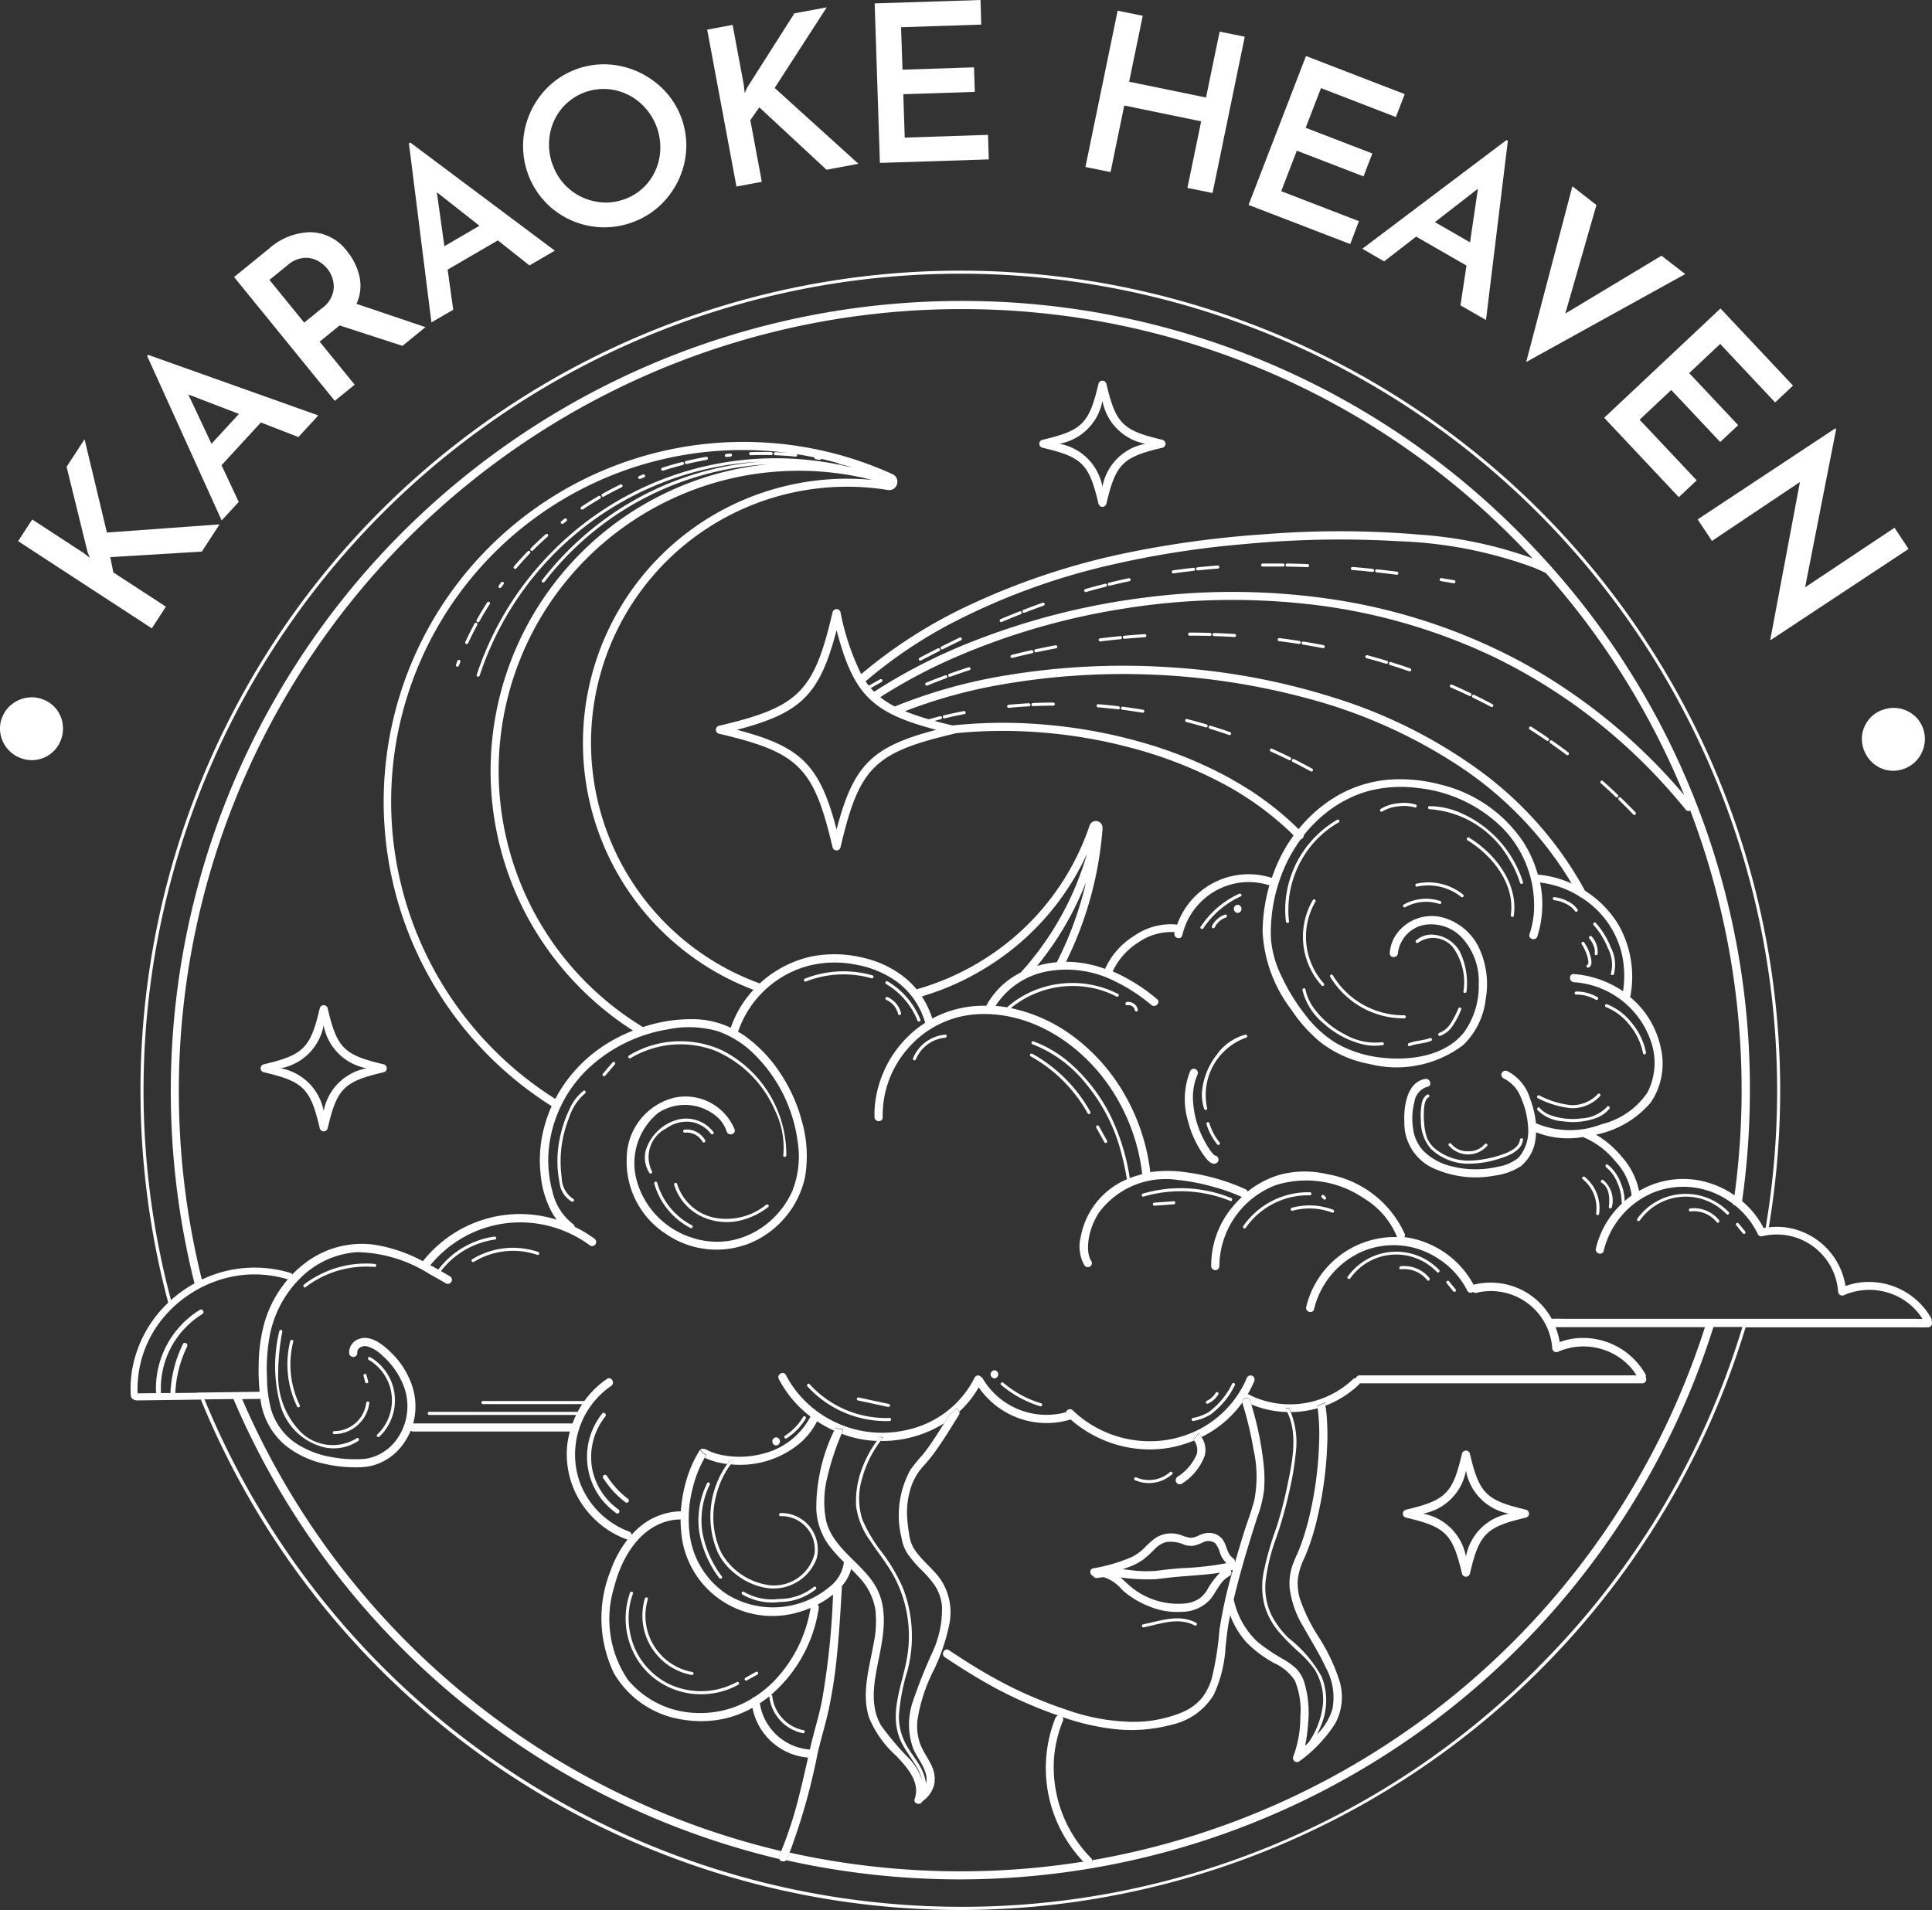 <?xml version="1.0" encoding="UTF-8"?>
<svg xmlns="http://www.w3.org/2000/svg" xmlns:xlink="http://www.w3.org/1999/xlink" id="Group_3665" data-name="Group 3665" width="113.498" height="112.229" viewBox="0 0 113.498 112.229">
  <rect x="0" y="0" width="113.498" height="112.229" fill="#333333" stroke="none"/>
  <defs>
    <clipPath id="clip-path">
      <rect id="Rectangle_68" data-name="Rectangle 68" width="113.498" height="112.229" fill="none"></rect>
    </clipPath>
  </defs>
  <g id="Group_3664" data-name="Group 3664" clip-path="url(#clip-path)">
    <path id="Path_26112" data-name="Path 26112" d="M214.976,415.947h0v0h0" transform="translate(-160.68 -310.894)" fill="#fff"></path>
    <path id="Path_26113" data-name="Path 26113" d="M337.126,231c-.01-.01-.007-.006,0,0" transform="translate(-251.976 -172.65)" fill="#fff"></path>
    <path id="Path_26114" data-name="Path 26114" d="M336.8,230.55c0,.009.009.015,0,0" transform="translate(-251.734 -172.322)" fill="#fff"></path>
    <path id="Path_26115" data-name="Path 26115" d="M262.482,147.536c-.4.025-.8.056-1.2.092a.09.09,0,0,0,.008.18h.008c.394-.036.8-.067,1.192-.092a.09.09,0,0,0,.084-.1.086.086,0,0,0-.1-.084" transform="translate(-195.233 -110.274)" fill="#fff"></path>
    <path id="Path_26116" data-name="Path 26116" d="M256.815,147.991c-.4.038-.8.083-1.193.132a.09.09,0,0,0,.011.179h.011c.392-.049.792-.093,1.188-.131a.09.09,0,0,0,.081-.1.087.087,0,0,0-.1-.081" transform="translate(-191.003 -110.613)" fill="#fff"></path>
    <path id="Path_26117" data-name="Path 26117" d="M283.335,147.327c-.4-.024-.8-.042-1.2-.055h0a.09.09,0,0,0,0,.18c.4.012.8.031,1.192.054h.006a.09.09,0,0,0,.005-.18" transform="translate(-210.811 -110.077)" fill="#fff"></path>
    <path id="Path_26118" data-name="Path 26118" d="M277.647,147.2q-.548-.014-1.092-.014h-.108a.09.09,0,0,0,0,.18h.108q.542,0,1.088.014h0a.09.09,0,0,0,0-.18" transform="translate(-206.56 -110.015)" fill="#fff"></path>
    <path id="Path_26119" data-name="Path 26119" d="M216.382,157.091c-.377.139-.754.284-1.12.434a.09.09,0,0,0,.034.173.088.088,0,0,0,.034-.007c.364-.148.739-.294,1.114-.432a.09.09,0,1,0-.062-.169" transform="translate(-160.853 -117.412)" fill="#fff"></path>
    <path id="Path_26120" data-name="Path 26120" d="M241.83,150.114c-.394.074-.79.153-1.177.237a.09.09,0,0,0,.019.178l.019,0c.385-.083.779-.162,1.172-.236a.09.09,0,0,0,.072-.1.088.088,0,0,0-.1-.072" transform="translate(-179.82 -112.2)" fill="#fff"></path>
    <path id="Path_26121" data-name="Path 26121" d="M298.436,148.612c-.393-.061-.792-.117-1.187-.167a.09.09,0,0,0-.022.178c.393.049.791.105,1.182.166h.014a.09.09,0,0,0,.014-.179" transform="translate(-222.099 -110.953)" fill="#fff"></path>
    <path id="Path_26122" data-name="Path 26122" d="M236.275,151.254c-.39.086-.783.18-1.168.277a.09.09,0,0,0,.022.177.084.084,0,0,0,.022,0c.383-.1.775-.189,1.163-.276a.09.09,0,0,0,.068-.107.091.091,0,0,0-.107-.068" transform="translate(-175.677 -113.051)" fill="#fff"></path>
    <path id="Path_26123" data-name="Path 26123" d="M221.718,155.23c-.38.123-.762.254-1.137.389a.09.09,0,0,0,.031.174.091.091,0,0,0,.03-.005c.372-.134.753-.264,1.131-.387a.09.09,0,1,0-.055-.171" transform="translate(-164.826 -116.022)" fill="#fff"></path>
    <path id="Path_26124" data-name="Path 26124" d="M360.525,172.22a.09.09,0,0,0-.1.147c.324.227.648.463.965.7a.091.091,0,0,0,.054.018.09.09,0,0,0,.054-.162c-.319-.241-.645-.479-.971-.707" transform="translate(-269.364 -128.712)" fill="#fff"></path>
    <path id="Path_26125" data-name="Path 26125" d="M355.79,169.053a.09.09,0,0,0-.1.152c.334.213.669.435,1,.66a.09.09,0,0,0,.051.016.09.09,0,0,0,.051-.164c-.328-.227-.665-.45-1-.664" transform="translate(-265.828 -126.346)" fill="#fff"></path>
    <path id="Path_26126" data-name="Path 26126" d="M304.057,149.463c-.39-.076-.787-.146-1.181-.21a.09.09,0,1,0-.029.178c.391.063.786.134,1.175.209l.017,0a.09.09,0,0,0,.017-.178" transform="translate(-226.304 -111.556)" fill="#fff"></path>
    <path id="Path_26127" data-name="Path 26127" d="M373.3,182.456c-.287-.275-.584-.549-.882-.815a.09.09,0,1,0-.119.134c.3.264.591.537.877.81a.09.09,0,0,0,.124-.13" transform="translate(-278.25 -135.748)" fill="#fff"></path>
    <path id="Path_26128" data-name="Path 26128" d="M376.59,185.52a.09.09,0,1,0-.125.129c.284.276.567.561.842.847a.09.09,0,1,0,.13-.124c-.276-.288-.561-.574-.846-.852" transform="translate(-281.363 -138.645)" fill="#fff"></path>
    <path id="Path_26129" data-name="Path 26129" d="M318.853,152.751c-.38-.115-.768-.226-1.153-.329a.09.09,0,0,0-.047.174c.383.1.769.212,1.147.327a.085.085,0,0,0,.026,0,.09.09,0,0,0,.026-.176" transform="translate(-237.376 -113.923)" fill="#fff"></path>
    <path id="Path_26130" data-name="Path 26130" d="M324.3,154.376c-.374-.13-.757-.256-1.139-.374a.09.09,0,0,0-.053.172c.38.118.761.243,1.133.373a.087.087,0,0,0,.03.005.09.09,0,0,0,.03-.175" transform="translate(-241.456 -115.103)" fill="#fff"></path>
    <path id="Path_26131" data-name="Path 26131" d="M343.612,162.191c-.352-.187-.711-.37-1.071-.544a.09.09,0,1,0-.079.161c.357.174.715.356,1.065.541a.089.089,0,0,0,.121-.037.09.09,0,0,0-.037-.121" transform="translate(-255.932 -120.814)" fill="#fff"></path>
    <path id="Path_26132" data-name="Path 26132" d="M338.462,159.766c-.36-.172-.728-.339-1.093-.5a.09.09,0,1,0-.072.165c.363.158.729.325,1.087.5a.093.093,0,0,0,.039.009.09.09,0,0,0,.039-.171" transform="translate(-252.069 -119.038)" fill="#fff"></path>
    <path id="Path_26133" data-name="Path 26133" d="M256.389,163.956c-.395-.047-.8-.088-1.2-.12a.086.086,0,0,0-.1.082.09.09,0,0,0,.082.1c.4.032.8.072,1.188.119h.011a.09.09,0,0,0,.011-.179" transform="translate(-190.669 -122.457)" fill="#fff"></path>
    <path id="Path_26134" data-name="Path 26134" d="M235.531,163.611c-.4.022-.8.052-1.2.089a.09.09,0,0,0,.008.179h.009c.392-.037.792-.066,1.191-.088a.09.09,0,0,0,.085-.095.1.1,0,0,0-.095-.085" transform="translate(-175.088 -122.289)" fill="#fff"></path>
    <path id="Path_26135" data-name="Path 26135" d="M262.047,164.6c-.392-.066-.792-.125-1.188-.176a.09.09,0,1,0-.023.178c.394.05.792.109,1.181.175h.015a.09.09,0,0,0,.015-.179" transform="translate(-194.9 -122.899)" fill="#fff"></path>
    <path id="Path_26136" data-name="Path 26136" d="M276.925,167.6c-.384-.114-.773-.222-1.158-.321a.09.09,0,0,0-.045.174c.382.1.77.205,1.151.319a.09.09,0,0,0,.051-.172" transform="translate(-206.035 -125.032)" fill="#fff"></path>
    <path id="Path_26137" data-name="Path 26137" d="M220.528,165.423c-.4.076-.793.161-1.175.252a.09.09,0,0,0,.021.177l.021,0c.38-.091.772-.175,1.167-.251a.09.09,0,0,0,.071-.105.092.092,0,0,0-.105-.071" transform="translate(-163.901 -123.643)" fill="#fff"></path>
    <path id="Path_26138" data-name="Path 26138" d="M241.216,163.443c-.4,0-.8.013-1.2.031a.09.09,0,0,0,0,.18h0c.4-.018.8-.028,1.194-.03a.09.09,0,0,0,.089-.09c0-.05-.037-.079-.09-.089" transform="translate(-179.332 -122.163)" fill="#fff"></path>
    <path id="Path_26139" data-name="Path 26139" d="M282.393,169.2c-.377-.132-.761-.257-1.142-.374a.089.089,0,0,0-.112.06.09.09,0,0,0,.059.112c.379.116.761.241,1.135.372a.087.087,0,0,0,.03.005.09.09,0,0,0,.03-.175" transform="translate(-210.131 -126.183)" fill="#fff"></path>
    <path id="Path_26140" data-name="Path 26140" d="M296.551,174.659c-.358-.176-.724-.347-1.088-.509a.09.09,0,0,0-.073.164c.362.161.726.332,1.081.507a.088.088,0,0,0,.04.009.09.09,0,0,0,.04-.17" transform="translate(-220.746 -130.16)" fill="#fff"></path>
    <path id="Path_26141" data-name="Path 26141" d="M301.675,177.141c-.351-.192-.709-.38-1.064-.558a.09.09,0,0,0-.08.161c.353.177.709.363,1.058.554a.09.09,0,1,0,.086-.158" transform="translate(-224.591 -131.978)" fill="#fff"></path>
    <path id="Path_26142" data-name="Path 26142" d="M159.368,106.7l.021,0c.385-.092.777-.174,1.168-.242a.09.09,0,1,0-.031-.177c-.394.069-.79.151-1.178.244a.09.09,0,0,0,.021.177" transform="translate(-119.05 -79.436)" fill="#fff"></path>
    <path id="Path_26143" data-name="Path 26143" d="M168.7,105.712h.01l.237-.025a.09.09,0,1,0-.018-.179l-.239.025a.09.09,0,0,0,.01.179" transform="translate(-126.029 -78.86)" fill="#fff"></path>
    <path id="Path_26144" data-name="Path 26144" d="M153.883,107.98a.1.1,0,0,0,.028,0c.377-.122.763-.233,1.146-.33a.09.09,0,1,0-.044-.174c-.387.1-.777.21-1.157.333a.09.09,0,0,0,.028.176" transform="translate(-114.951 -80.327)" fill="#fff"></path>
    <path id="Path_26145" data-name="Path 26145" d="M108.9,144.9a.09.09,0,0,0-.122.036c-.19.351-.372.713-.54,1.075a.09.09,0,1,0,.163.076c.166-.359.346-.717.535-1.065a.09.09,0,0,0-.036-.122" transform="translate(-80.899 -108.299)" fill="#fff"></path>
    <path id="Path_26146" data-name="Path 26146" d="M174.378,105.331h0q.349-.013.7-.013c.166,0,.327,0,.49.006a.086.086,0,0,0,.092-.088.09.09,0,0,0-.088-.092q-.24-.006-.481-.006c-.239,0-.482,0-.722.013a.09.09,0,0,0,0,.18" transform="translate(-130.27 -78.584)" fill="#fff"></path>
    <path id="Path_26147" data-name="Path 26147" d="M123.436,125.208a.089.089,0,0,0,.064-.027c.279-.28.571-.555.867-.818a.09.09,0,0,0,.008-.127.089.089,0,0,0-.127-.008c-.3.265-.594.543-.875.826a.09.09,0,0,0,.064.153" transform="translate(-92.194 -92.836)" fill="#fff"></path>
    <path id="Path_26148" data-name="Path 26148" d="M106.249,153.5a.089.089,0,0,0-.116.051q-.044.112-.086.225a.09.09,0,0,0,.053.116.088.088,0,0,0,.032.006.089.089,0,0,0,.084-.058q.042-.111.085-.222a.09.09,0,0,0-.051-.116" transform="translate(-79.259 -114.723)" fill="#fff"></path>
    <path id="Path_26149" data-name="Path 26149" d="M148.532,110.648a.094.094,0,0,0,.034-.007l.222-.089a.09.09,0,1,0-.066-.167l-.224.089a.09.09,0,0,0,.034.173" transform="translate(-110.951 -82.501)" fill="#fff"></path>
    <path id="Path_26150" data-name="Path 26150" d="M119.574,129.2a.089.089,0,0,0,.068-.032c.257-.3.527-.6.8-.88a.09.09,0,0,0-.129-.125c-.279.287-.552.586-.811.889a.089.089,0,0,0,.01.127.088.088,0,0,0,.058.022" transform="translate(-89.307 -95.775)" fill="#fff"></path>
    <path id="Path_26151" data-name="Path 26151" d="M116.035,135.705a.09.09,0,0,0,.072-.037c.047-.064.094-.128.142-.191a.09.09,0,0,0-.143-.108l-.144.193a.09.09,0,0,0,.019.126.088.088,0,0,0,.053.017" transform="translate(-86.662 -101.153)" fill="#fff"></path>
    <path id="Path_26152" data-name="Path 26152" d="M130.53,120.92a.089.089,0,0,0,.055-.019l.189-.145a.09.09,0,0,0-.109-.143l-.191.147a.09.09,0,0,0,.055.161" transform="translate(-97.496 -90.136)" fill="#fff"></path>
    <path id="Path_26153" data-name="Path 26153" d="M135.143,116.145a.091.091,0,0,0,.05-.015c.329-.22.67-.432,1.012-.63a.09.09,0,0,0-.09-.155c-.345.2-.689.414-1.022.636a.09.09,0,0,0,.05.165" transform="translate(-100.944 -86.203)" fill="#fff"></path>
    <path id="Path_26154" data-name="Path 26154" d="M110.864,141.194a.088.088,0,0,0,.044.011.09.09,0,0,0,.079-.046c.193-.345.4-.689.613-1.022a.09.09,0,0,0-.151-.1c-.216.335-.424.682-.619,1.031a.09.09,0,0,0,.035.122" transform="translate(-82.829 -104.641)" fill="#fff"></path>
    <path id="Path_26155" data-name="Path 26155" d="M139.995,113.4a.089.089,0,0,0,.044-.012c.345-.194.7-.38,1.057-.553a.09.09,0,0,0-.078-.162c-.359.174-.718.362-1.067.558a.09.09,0,0,0,.044.168" transform="translate(-104.57 -84.208)" fill="#fff"></path>
    <path id="Path_26156" data-name="Path 26156" d="M3.308,162.917a1.82,1.82,0,0,0-.782-.567,1.789,1.789,0,0,0-.955-.1,1.894,1.894,0,0,0-.876.385,1.794,1.794,0,0,0-.57.773,1.757,1.757,0,0,0-.1.95,1.851,1.851,0,0,0,.389.863,1.825,1.825,0,0,0,.776.564,1.819,1.819,0,0,0,1.817-.267,1.789,1.789,0,0,0,.562-.77,1.863,1.863,0,0,0,.111-.959,1.793,1.793,0,0,0-.373-.871" transform="translate(0 -121.253)" fill="#fff"></path>
    <path id="Path_26157" data-name="Path 26157" d="M12.889,112.028,9.8,110.015l-.18-.9L15,108.791l1.041-1.6-6.619.481L8.11,102.191l-1.055,1.618,1.233,5.018.136.334-.378-.293-3.01-1.963-.83,1.273,7.854,5.123Z" transform="translate(-3.142 -76.381)" fill="#fff"></path>
    <path id="Path_26158" data-name="Path 26158" d="M39.611,91.2,38.6,89.045l2.311-2.512,2.205.856,1.169-1.27-9.993-3.559-.061.066,4.377,9.663ZM36.65,84.888l2.974,1.143L38.01,87.784Z" transform="translate(-25.586 -61.709)" fill="#fff"></path>
    <path id="Path_26159" data-name="Path 26159" d="M61.526,62.979,59.47,60.451l1.05-.853.12-.1,3.695,1.2,1.349-1.1-4.052-1.37a2.513,2.513,0,0,0,.175-1.612,3.565,3.565,0,0,0-.727-1.476,2.742,2.742,0,0,0-2.132-1.121,3.778,3.778,0,0,0-2.458.969l-2.048,1.666,5.916,7.275ZM56.52,56.823l1.079-.878a1.661,1.661,0,0,1,.926-.413,1.472,1.472,0,0,1,.808.157,1.861,1.861,0,0,1,.579.467,1.715,1.715,0,0,1,.388,1.121,1.6,1.6,0,0,1-.7,1.21l-1.039.845Z" transform="translate(-40.691 -40.376)" fill="#fff"></path>
    <path id="Path_26160" data-name="Path 26160" d="M97.718,42.979l-.328-2.357,2.951-1.716,1.854,1.47,1.492-.868-8.494-6.355-.078.045,1.323,10.525Zm1.541-4.934-2.06,1.2-.443-3.17Z" transform="translate(-71.093 -24.78)" fill="#fff"></path>
    <path id="Path_26161" data-name="Path 26161" d="M123.412,23.448a4.787,4.787,0,0,0,4.716.76,4.684,4.684,0,0,0,2.016-1.445,4.839,4.839,0,0,0,1.034-2.246,4.693,4.693,0,0,0-1.687-4.471,4.981,4.981,0,0,0-2.267-1.033A4.7,4.7,0,0,0,122.74,16.7a4.891,4.891,0,0,0-1.016,2.26,4.791,4.791,0,0,0,1.688,4.492m-.193-4.3a3.274,3.274,0,0,1,.667-1.558,3.2,3.2,0,0,1,3.069-1.153,3.309,3.309,0,0,1,1.54.729,3.482,3.482,0,0,1,1.191,3.151,3.254,3.254,0,0,1-.665,1.543,3.074,3.074,0,0,1-1.363.987,3.165,3.165,0,0,1-1.708.16,3.327,3.327,0,0,1-2.54-2.128,3.4,3.4,0,0,1-.189-1.731" transform="translate(-90.93 -11.163)" fill="#fff"></path>
    <path id="Path_26162" data-name="Path 26162" d="M167.7,11.959l-.676-3.621.528-.754L171.5,11.25l1.874-.35-4.92-4.454,3.059-4.738-1.9.354L166.84,6.42l-.148.329-.049-.476-.66-3.533-1.494.279,1.721,9.218Z" transform="translate(-122.945 -1.277)" fill="#fff"></path>
    <path id="Path_26163" data-name="Path 26163" d="M210.155,9.366l-.047-1.442-4.892.161-.084-2.549,4.2-.138-.047-1.442-4.2.138L205,1.6l4.712-.155L209.667,0l-6.218.2.308,9.372Z" transform="translate(-152.066 0)" fill="#fff"></path>
    <path id="Path_26164" data-name="Path 26164" d="M254.751,8.041l4.517.931-.806,3.911,1.476.3L261.83,4l-1.476-.3-.8,3.873-4.516-.93.8-3.873-1.476-.3-1.892,9.184,1.476.3Z" transform="translate(-188.705 -1.842)" fill="#fff"></path>
    <path id="Path_26165" data-name="Path 26165" d="M296.879,22.728l-4.567-1.761.918-2.38,3.918,1.511.519-1.346-3.918-1.511.9-2.331,4.4,1.7.519-1.346-5.8-2.239-3.374,8.749,5.973,2.3Z" transform="translate(-217.046 -9.733)" fill="#fff"></path>
    <path id="Path_26166" data-name="Path 26166" d="M318.153,39.726l1.881-1.458,2.957,1.7-.353,2.339,1.5.862,1.284-10.53-.078-.045-8.47,6.387Zm5.511-4.271-.464,3.152-2.064-1.19Z" transform="translate(-236.841 -24.366)" fill="#fff"></path>
    <path id="Path_26167" data-name="Path 26167" d="M362.939,47.432l-5.652,3.4,1.83-6.378-1.413-1.1-2.714,10.325,9.342-5.167Z" transform="translate(-265.332 -32.408)" fill="#fff"></path>
    <path id="Path_26168" data-name="Path 26168" d="M377.514,82.851l1.051-.988L375.212,78.3l1.858-1.747,2.877,3.059L381,78.62l-2.876-3.059,1.82-1.712,3.229,3.435,1.051-.988-4.262-4.532-6.832,6.423Z" transform="translate(-278.89 -53.639)" fill="#fff"></path>
    <path id="Path_26169" data-name="Path 26169" d="M395.721,106.266l5.169-3.462-1.741,9.256.021.032,8.1-5.355-.824-1.246-5.252,3.5,1.82-9.278-.042-.065L394.882,105Z" transform="translate(-295.15 -74.482)" fill="#fff"></path>
    <path id="Path_26170" data-name="Path 26170" d="M434.269,164.807a1.82,1.82,0,0,0-1.176,1.412,1.8,1.8,0,0,0,.1.948,1.862,1.862,0,0,0,.557.788,1.79,1.79,0,0,0,.859.4,1.817,1.817,0,0,0,.96-.1,1.794,1.794,0,0,0,.78-.561,1.888,1.888,0,0,0,.395-.871,1.79,1.79,0,0,0-.091-.956,1.758,1.758,0,0,0-.559-.774,1.85,1.85,0,0,0-.866-.383,1.827,1.827,0,0,0-.954.1" transform="translate(-323.691 -123.092)" fill="#fff"></path>
    <path id="Path_26171" data-name="Path 26171" d="M287.2,210.495a.24.24,0,0,0,0,.479.24.24,0,0,0,0-.479" transform="translate(-214.491 -157.332)" fill="#fff"></path>
    <path id="Path_26172" data-name="Path 26172" d="M277.339,253.735c0-.008-.013-.02,0,0h0a.019.019,0,0,1-.006,0,2.061,2.061,0,0,1-.194-.212l-.03-.04-.052-.073c-.043-.061-.083-.124-.123-.187-.088-.141-.169-.287-.244-.436a5.56,5.56,0,0,1-.627-2.327,3.414,3.414,0,0,1,.258-1.454.248.248,0,0,0-.086-.328.241.241,0,0,0-.328.086,4.48,4.48,0,0,0-.131,2.969,5.907,5.907,0,0,0,1.021,2.125c.129.163.355.434.6.352a.243.243,0,0,0-.05-.472" transform="translate(-205.981 -185.846)" fill="#fff"></path>
    <path id="Path_26173" data-name="Path 26173" d="M136.172,124.684a.227.227,0,0,0-.02-.168,4.216,4.216,0,0,0-4.02-2.113,3.9,3.9,0,0,0-1.015.226,4.127,4.127,0,0,0-3.406-3.431,4.209,4.209,0,0,0-1.1-.021,48.785,48.785,0,0,0,.668-8.062A48.163,48.163,0,0,0,79.117,62.967H79.1a48.163,48.163,0,0,0-48.147,48.179,48.418,48.418,0,0,0,1.629,12.461c-.165.157-.325.319-.474.491a7.118,7.118,0,0,0-1.626,3.339,6.706,6.706,0,0,0-.106.931c-.006.147-.007.295,0,.441s-.02.356.116.455a.5.5,0,0,0,.33.084l.623-.008,1.225-.016L34.5,129.3a48.228,48.228,0,0,0,44.62,29.991h.016a48.227,48.227,0,0,0,46.111-34.236h9.825c.288,0,.578.009.867,0h.037a.252.252,0,0,0,.2-.369M31.133,111.146a47.983,47.983,0,0,1,47.967-48h.016A47.983,47.983,0,0,1,127.1,111.114a48.572,48.572,0,0,1-.674,8.088c-.04.006-.08.01-.12.017a5.179,5.179,0,0,0-1.264-1.581,46.562,46.562,0,0,0,.458-6.524,46.038,46.038,0,0,0-11.627-30.7.193.193,0,0,0-.048-.055q-.927-1.044-1.921-2.041A46.077,46.077,0,0,0,79.117,64.747H79.1a46.434,46.434,0,0,0-44.973,57.728,7.474,7.474,0,0,0-1.382.979,47.852,47.852,0,0,1-1.613-12.309m89.148-2.437a5.271,5.271,0,0,0-1.648-2.916c-.053-.048-.109-.09-.164-.136a6.176,6.176,0,0,0-.7-4.275,6.073,6.073,0,0,0-1.951-1.976,21.528,21.528,0,0,0-6.159-7.04,29.311,29.311,0,0,0-8.547-4.294,39.944,39.944,0,0,0-9.7-1.8,41.816,41.816,0,0,0-9.462.453,30.468,30.468,0,0,0-6.683,1.852,5.1,5.1,0,0,1-.854-.549,31.192,31.192,0,0,1,4.625-2.436,40.69,40.69,0,0,1,9.557-2.746,40.169,40.169,0,0,1,10.9-.29,34.1,34.1,0,0,1,11.068,3.161,32.892,32.892,0,0,1,10.048,7.611q.578.643,1.124,1.312a.191.191,0,0,0,.262.047,46.156,46.156,0,0,1,2.6,22.612,5.435,5.435,0,0,0-2.251-.905,5.138,5.138,0,0,0-3.355.647A4.347,4.347,0,0,0,117.946,115a5.691,5.691,0,0,0-1.487-1.267,5.7,5.7,0,0,0,3.206-1.876,4.048,4.048,0,0,0,.615-3.15M86.5,98.9a20.621,20.621,0,0,1-1.716,4.7,5.865,5.865,0,0,0-1.163.223A18.225,18.225,0,0,0,86.5,98.9m-3.28,4.668c-.182.22-.371.434-.565.643-.142.074-.283.152-.419.24a4.613,4.613,0,0,0-1.586,1.688c0,.007,0,.014-.006.021a6.426,6.426,0,0,0-3.176.75,5.243,5.243,0,0,0-.614-1.3,15.584,15.584,0,0,0,4-1.832,15.342,15.342,0,0,0,5.7-6.537,17.624,17.624,0,0,1-3.339,6.328m4.253-7.841a.391.391,0,0,0-.76-.156,14.883,14.883,0,0,1-6.113,7.8,15.09,15.09,0,0,1-4.051,1.822,4.685,4.685,0,0,0-.569-.589,6,6,0,0,0-2.544-1.26,7.04,7.04,0,0,0-3.061-.081,6.563,6.563,0,0,0-2.785,1.362c-.086.071-.169.146-.252.221a15.043,15.043,0,0,1,7.52-28.993.477.477,0,0,0,.543-.341.487.487,0,0,0-.267-.59,21.143,21.143,0,0,0-20.021,37.135,7.917,7.917,0,0,0-.42,1.167,7.534,7.534,0,0,0-.223,2.88,5.745,5.745,0,0,0,.716,2.3,3.358,3.358,0,0,0,.232.327,7.4,7.4,0,0,0-2.1-.335,7.283,7.283,0,0,0-4.107,1.235,7.422,7.422,0,0,0-1.663,1.537,9.051,9.051,0,0,0-2.889-.975,5.491,5.491,0,0,0-4.04,1.093,6.524,6.524,0,0,0-.741.658.189.189,0,0,0-.11-.085,7.2,7.2,0,0,0-4.246.011,7.742,7.742,0,0,0-.96.375A45.958,45.958,0,0,1,79.1,65.226h.016A45.6,45.6,0,0,1,111.564,78.66c.4.4.783.8,1.163,1.21a24.447,24.447,0,0,0-6.647-1.393,55.426,55.426,0,0,0-9.164-.017,59.838,59.838,0,0,0-8.075,1.1,41.483,41.483,0,0,0-9.378,3.145,28.382,28.382,0,0,0-6.171,3.97,14.494,14.494,0,0,1-1.215-3.639.24.24,0,0,0-.466,0c-1.1,4.7-1.978,5.569-6.674,6.674a.24.24,0,0,0,0,.466c4.7,1.1,5.569,1.978,6.674,6.674a.24.24,0,0,0,.466,0c1.1-4.7,1.978-5.569,6.674-6.674a.24.24,0,0,0,.062-.026,27.82,27.82,0,0,1,4.7-.075,29.333,29.333,0,0,1,5.57.911,25.134,25.134,0,0,1,5.155,1.962,18,18,0,0,1,4.208,2.956c.085.081.166.166.248.249a8.982,8.982,0,0,0-.96,1.67c-.118.269-.222.545-.317.824a4.454,4.454,0,0,0-5.108,1.821,4.451,4.451,0,0,0-.462.939.337.337,0,0,0-.095-.026,3.754,3.754,0,0,0-2.421.669,4.448,4.448,0,0,0-1.7,1.914c0,.009,0,.019-.008.029a7.258,7.258,0,0,0-1.218-.324,6.419,6.419,0,0,0-1.081-.092,21.215,21.215,0,0,0,2.148-7.85M68.243,73.812c.4.015.8.042,1.189.082h.009a.089.089,0,0,0,.072-.142q.515.081,1.028.188s0,0,0,.005a.09.09,0,0,0,.074.1l.235.04h.016a.088.088,0,0,0,.081-.061q.509.117,1.014.26a.089.089,0,0,0,.057.043c.2.049.409.1.612.16l.076.024-.2-.033a18.678,18.678,0,0,0-5.446-.448,18.416,18.416,0,0,0-9.926,3.7,18.692,18.692,0,0,0-3.683,3.708,18.489,18.489,0,0,0-2.526,4.648q-.116.312-.22.629c-.036.11.137.157.173.048a18.316,18.316,0,0,1,15.517-12.5c.32-.033.641-.055.962-.071a17.85,17.85,0,0,0-9.66,3.781,18.19,18.19,0,0,0-3.159,3.192c-.069.089.083.176.151.088A17.785,17.785,0,0,1,67.8,74.345a18.109,18.109,0,0,0-14.071,26.683,18.263,18.263,0,0,0,5.315,6.019c.276.2.559.388.846.571a9.312,9.312,0,0,0-1.869.988,8.422,8.422,0,0,0-2.7,3.027,20.653,20.653,0,0,1,13.628-37.96c-.235-.017-.47-.032-.7-.04a.1.1,0,0,0-.093.086.09.09,0,0,0,.086.093M55.156,102.426A17.627,17.627,0,0,1,72.239,74.921c.564.085,1.124.2,1.677.339a15.52,15.52,0,0,0-6.952,29.964,6.219,6.219,0,0,0-1.335,2.23,5.267,5.267,0,0,0-1.982-.5,8.931,8.931,0,0,0-3.052.418c-.041.013-.08.029-.121.042a17.713,17.713,0,0,1-5.318-4.985m18.7-14.936c.213-.121.427-.243.638-.361a.09.09,0,0,0-.088-.157c-.221.124-.445.251-.668.378-.065-.082-.127-.168-.187-.256a27.1,27.1,0,0,1,5.056-3.417,39.308,39.308,0,0,1,9.25-3.4,55.63,55.63,0,0,1,7.989-1.251,59.163,59.163,0,0,1,9.047-.163,25.477,25.477,0,0,1,7.878,1.537c.25.1.5.211.737.328a45.663,45.663,0,0,1,8.134,13.055,33.667,33.667,0,0,0-9.556-7.821,34.064,34.064,0,0,0-11.125-3.689,39.906,39.906,0,0,0-11.115-.086,41.764,41.764,0,0,0-9.958,2.544,32.282,32.282,0,0,0-5.835,2.976c-.068-.069-.134-.141-.2-.215M77.7,89.946c-3.788.992-4.862,2.066-5.854,5.854-.992-3.788-2.066-4.862-5.854-5.854,3.788-.992,4.863-2.066,5.854-5.854.992,3.788,2.066,4.863,5.854,5.854m17.372,2.909a24.884,24.884,0,0,0-5.158-2.133,29.78,29.78,0,0,0-5.647-1.064,28.221,28.221,0,0,0-5.607.032c-.376-.089-.728-.177-1.056-.266.12-.032.238-.066.359-.1a.09.09,0,1,0-.044-.174c-.221.055-.437.116-.653.177a13.331,13.331,0,0,1-1.4-.475A29.678,29.678,0,0,1,81,87.384a41.631,41.631,0,0,1,18.819.8,30.264,30.264,0,0,1,8.64,3.921,21.5,21.5,0,0,1,6.417,6.618c.052.086.1.174.153.261-.052-.023-.1-.05-.154-.072a5.93,5.93,0,0,0-1.831-.456,7.136,7.136,0,0,0-.866-1.937,8.127,8.127,0,0,0-4.812-3.345,9.215,9.215,0,0,0-3.064-.3,7.264,7.264,0,0,0-3.082.971,8.327,8.327,0,0,0-2.231,1.938,17.879,17.879,0,0,0-3.92-2.92M34.266,128.9,33,128.914a6.86,6.86,0,0,1,.694-2.731c.081-.165-.166-.311-.248-.145a7.207,7.207,0,0,0-.733,2.879l-.351,0-.23,0a.127.127,0,0,0,.02-.076,5.135,5.135,0,0,1,2.44-4.569.144.144,0,0,0-.145-.248,5.425,5.425,0,0,0-2.583,4.817.137.137,0,0,0,.03.079l-.515.007-.5.006h-.093a6.514,6.514,0,0,1,1.394-4.3,7.127,7.127,0,0,1,4.416-2.606,6.773,6.773,0,0,1,3.014.208,6.771,6.771,0,0,0-1.4,2.641,9.67,9.67,0,0,0-.314,2.358,13.278,13.278,0,0,0,.057,1.607l-3.686.047m78.79,16.15a47.67,47.67,0,0,1-33.925,14.065h-.016a48.058,48.058,0,0,1-44.4-29.814l1.7-.021A46.531,46.531,0,0,0,68.5,156.3a.275.275,0,0,1,0-.221c.036-.081.066-.165.1-.247a46.04,46.04,0,0,1-31.674-26.559l1.072-.014c.012.077.02.155.034.232A4.2,4.2,0,0,0,39.477,132a5.533,5.533,0,0,0,2.3,1.077,8.022,8.022,0,0,0,2,.2,3.709,3.709,0,0,0,.781-.093,3.247,3.247,0,0,0,1.647-1.04,3.693,3.693,0,0,0,.62-1.016.218.218,0,0,0,.138.048l7.034,0h2.181a5.554,5.554,0,0,0-.154.785,5.271,5.271,0,0,0,1.4,4.155,5.34,5.34,0,0,0,2.1,1.4.231.231,0,0,0,.051.008q.112-.142.233-.277a.236.236,0,0,0-.157-.193A4.95,4.95,0,0,1,56.8,134.26a4.894,4.894,0,0,1,1.8-5.761c.254-.172.014-.587-.242-.414a5.291,5.291,0,0,0-1.329,1.3l-5.957,0a.09.09,0,0,0,0,.18l5.832,0c-.1.148-.188.3-.271.456l-5.828,0H47.918a.09.09,0,0,0,0,.18l8.267,0h.36q-.117.242-.211.5H54l-6.224,0h-.8a3.869,3.869,0,0,0-.128-2.391,4.93,4.93,0,0,0-1.16-1.762c-.489-.478-1.266-1.124-1.989-.772a.818.818,0,0,0-.487.783.246.246,0,0,0,.239.239.241.241,0,0,0,.24-.239c-.029-.3.3-.438.556-.392a2.019,2.019,0,0,1,.886.522,4.565,4.565,0,0,1,1.164,1.538,3.34,3.34,0,0,1-.34,3.479,2.856,2.856,0,0,1-1.393.985,2.986,2.986,0,0,1-.361.081l-.086.011c-.092.009-.185.014-.278.018a7.48,7.48,0,0,1-1.718-.133,5.42,5.42,0,0,1-2.078-.829,3.673,3.673,0,0,1-1.431-2.009,7.58,7.58,0,0,1-.227-1.81,10.819,10.819,0,0,1,.12-2.234,6.485,6.485,0,0,1,1.813-3.6,5.242,5.242,0,0,1,3.358-1.549,8.2,8.2,0,0,1,4.243,1.279c.329.18.654.368.978.557a.24.24,0,0,0,.242-.414q-.265-.154-.533-.308a4.849,4.849,0,0,1,3.182-1.855c.114-.015.065-.189-.048-.173a5.011,5.011,0,0,0-3.291,1.939q-.233-.131-.469-.259a6.906,6.906,0,0,1,3.106-2.158,6.819,6.819,0,0,1,4.138-.069,6.923,6.923,0,0,1,2.139,1.071.242.242,0,0,0,.328-.086.245.245,0,0,0-.086-.328,7.206,7.206,0,0,0-1.143-.683.241.241,0,0,0-.1-.164,3.316,3.316,0,0,1-1.2-1.884,6.971,6.971,0,0,1-.226-2.493,7.6,7.6,0,0,1,2.28-4.724,8.944,8.944,0,0,1,4.732-2.34,6.13,6.13,0,0,1,2.932.114,5.745,5.745,0,0,1,2.239,1.46,8.834,8.834,0,0,1,2.442,5.035,5.513,5.513,0,0,1-.3,2.851,5.063,5.063,0,0,1-1.4,1.878,4.9,4.9,0,0,1-2.116,1.049,4.6,4.6,0,0,1-2.355-.133,4.9,4.9,0,0,1-3.247-3.243,3.817,3.817,0,0,1,1.223-4.1,2.873,2.873,0,0,1,3.567.332,2.013,2.013,0,0,1,.459.762c.1.291.559.167.462-.128a3.117,3.117,0,0,0-3.589-1.849,3.684,3.684,0,0,0-2.748,3.57,5.05,5.05,0,0,0,2.3,4.421,5.244,5.244,0,0,0,5,.52,5.461,5.461,0,0,0,3.18-3.872,7.49,7.49,0,0,0-.2-3.31,9.42,9.42,0,0,0-1.265-2.793,8.231,8.231,0,0,0-2.057-2.161c-.138-.1-.28-.185-.424-.269a.228.228,0,0,0,.025-.044,6.009,6.009,0,0,1,4.057-3.807,6.257,6.257,0,0,1,2.82-.088,5.9,5.9,0,0,1,2.441,1.01,4.535,4.535,0,0,1,1.654,2.407s0,0,0,.006a6.216,6.216,0,0,0-.978.776,6.561,6.561,0,0,0-1.983,4.182,5.708,5.708,0,0,0-.011.588c.01.308.489.309.479,0a5.946,5.946,0,0,1,1.495-4.054,5.8,5.8,0,0,1,4.091-2c3.3-.17,6.317,1.939,8,4.649a11.455,11.455,0,0,1,1.661,4.754,5.247,5.247,0,0,0-.718.221l-.014.006a12.665,12.665,0,0,0-1.185-3.769,10.015,10.015,0,0,0-2.515-3.146,6.862,6.862,0,0,0-1.967-1.121c-.109-.039-.156.134-.048.173a7.468,7.468,0,0,1,3.189,2.381,10.465,10.465,0,0,1,1.827,3.319,15.9,15.9,0,0,1,.529,2.229s0,0,0,.005a4.567,4.567,0,0,0-2.71,3.382,2.278,2.278,0,0,0,.208,1.663.247.247,0,0,0,.328.086.241.241,0,0,0,.086-.328.847.847,0,0,1-.063-.1c-.01-.018-.018-.037-.028-.056l0-.008-.005-.016a2.086,2.086,0,0,1-.076-.293c0-.011,0-.03-.006-.04s-.005-.046-.007-.069q-.008-.093-.009-.187A3.159,3.159,0,0,1,86.64,120a1.614,1.614,0,0,1,.023-.164q.019-.113.045-.224a4.157,4.157,0,0,1,.131-.449,4.049,4.049,0,0,1,.433-.866,4.866,4.866,0,0,1,4.631-1.9,11.912,11.912,0,0,1,1.964.372,11.005,11.005,0,0,1,1.765.618c.009,0,.017,0,.025.006a5.716,5.716,0,0,0-.557.593,5.347,5.347,0,0,0-1.246,3.484.24.24,0,0,0,.479,0,5.141,5.141,0,0,1,3.333-4.777,6,6,0,0,1,5.143.773,4.73,4.73,0,0,1,1.95,2.251.23.23,0,0,0,.02.032,5.359,5.359,0,0,0-5.344,4.108c-.068.3.394.429.462.127a4.974,4.974,0,0,1,2.851-3.393,4.739,4.739,0,0,1,4.4.4A4.809,4.809,0,0,1,108.9,122.9a.21.21,0,0,0,.327.072.223.223,0,0,0,.209.053,3.613,3.613,0,0,1,4.452,3.25.243.243,0,0,0,.361.207,3.734,3.734,0,0,1,3.959.64,3.38,3.38,0,0,1,.632.757l-6.483,0-5.506,0h-4.274a.218.218,0,0,0-.218.161.228.228,0,0,0-.176.065,5.384,5.384,0,0,1-6.178.871,6.692,6.692,0,0,0,.367-.734.248.248,0,0,0-.086-.328.241.241,0,0,0-.328.086,6.063,6.063,0,0,1-3.2,3.234,6.828,6.828,0,0,1-1.3.4,6.54,6.54,0,0,1-5.734-1.7.241.241,0,0,0-.4.108,4.35,4.35,0,0,1-4.9-1.992.223.223,0,0,0-.106-.091.215.215,0,0,0-.358.046,5.825,5.825,0,0,1-3.934,3.067,6.44,6.44,0,0,1-5.137-.948,6.269,6.269,0,0,1-2.021-2.267c-.143-.273-.557-.031-.414.242a6.7,6.7,0,0,0,1.859,2.2,4.318,4.318,0,0,1-2.843,2.193,5.314,5.314,0,0,1-2.606.01,3.1,3.1,0,0,1-.7-.279l-.042-.01a.981.981,0,0,0-.132-.022.425.425,0,0,0-.071,0h0l-.006,0a.152.152,0,0,1-.027.007h0l-.017.011-.006.006a.612.612,0,0,0,.249.285c.029.017.061.031.091.046-.035.057-.064.118-.1.176a4.262,4.262,0,0,0,1.313.362c.052-.074.1-.148.159-.219a2.093,2.093,0,0,0,.236-.009c-.067.081-.131.164-.193.248l.073.007a5.476,5.476,0,0,0,4.011-1.257,4.212,4.212,0,0,0,1-1.28,7.1,7.1,0,0,0,1.005.556l.048-.116a.365.365,0,0,1,.042-.072.614.614,0,0,0,.31.08.7.7,0,0,0,.111-.011.18.18,0,0,1,0,.131c-.023.056-.045.112-.068.167a6.274,6.274,0,0,0,2.065.419c.059-.083.115-.166.177-.247a.632.632,0,0,0,.2.038c-.056.07-.109.142-.162.214a6.911,6.911,0,0,0,3.73-1.036q.177-.283.352-.567a.557.557,0,0,0,.323-.291.264.264,0,0,1,.229.163,6.055,6.055,0,0,0,1.132-1.422,4.839,4.839,0,0,0,5.4,1.888,7.07,7.07,0,0,0,4.5,1.76,6.842,6.842,0,0,0,1.486-.133,7.021,7.021,0,0,0,1.27-.392c-.021-.032-.044-.064-.069-.1a.578.578,0,0,0,.31-.366,2.024,2.024,0,0,1,.194.264,6.47,6.47,0,0,0,2.394-2.025l.007-.01a.239.239,0,0,1,.465-.1c.023.074.044.149.066.224a5.959,5.959,0,0,0,2.121.444c-.042-.088-.088-.174-.14-.259.074.008.148.016.223.021.039.071.077.143.11.217,0,.007.006.015.009.022a5.919,5.919,0,0,0,1.566-.227c-.008-.051-.015-.1-.024-.153a2.431,2.431,0,0,0,.453-.2c.013.066.021.132.031.2a5.811,5.811,0,0,0,.639-.286,5.953,5.953,0,0,0,1.313-.938.239.239,0,0,0,.06-.086l6.82,0,5.506,0,4.274,0a.237.237,0,0,0,.2-.359.229.229,0,0,0-.018-.179,4.216,4.216,0,0,0-4.02-2.113,3.9,3.9,0,0,0-1.015.226,4.141,4.141,0,0,0-.244-.875h8.776a46.053,46.053,0,0,1-35.99,31.319.24.24,0,0,1-.4.2c-.038-.038-.073-.079-.111-.118a46.04,46.04,0,0,1-7.224.572h-.015a46.283,46.283,0,0,1-10.037-1.1c-.052.127-.1.254-.156.38a.172.172,0,0,1-.054.065,46.768,46.768,0,0,0,10.247,1.129h.016a46.46,46.46,0,0,0,44.224-32.455h1.7a47.744,47.744,0,0,1-12,19.991m22.319-20.473H114.688c-.275,0-.557-.018-.831,0a4.079,4.079,0,0,0-2.936-2.076,4.219,4.219,0,0,0-1.612.06.225.225,0,0,0-.037.017,5.431,5.431,0,0,0-3.931-2.784c-.047-.007-.095-.011-.142-.017a.194.194,0,0,0,.023-.194,6.132,6.132,0,0,0-4.56-3.508,5.7,5.7,0,0,0-2.8.042,5.563,5.563,0,0,0-1.869.982.2.2,0,0,0-.117-.133,12.432,12.432,0,0,0-3.508-1,7.38,7.38,0,0,0-2.092-.009,12.007,12.007,0,0,0-1.441-4.443,11.177,11.177,0,0,0-3.176-3.6,9.361,9.361,0,0,0-3.575-1.595,5.747,5.747,0,0,1,4.789-1.183,5.35,5.35,0,0,1,1.418.506c.1.054.193-.1.091-.155a5.919,5.919,0,0,0-5.294-.037,5.522,5.522,0,0,0-1.229.827q-.334-.059-.672-.09a4.6,4.6,0,0,1,2.9-2,6.289,6.289,0,0,1,4.128.565,10.177,10.177,0,0,1,2.12,1.381c.235.2.576-.141.339-.339a10.5,10.5,0,0,0-2.607-1.632,4.02,4.02,0,0,1,1.507-1.7,3.359,3.359,0,0,1,2.137-.605c0,.018-.011.036-.015.054-.069.3.393.428.462.128a4.025,4.025,0,0,1,3.659-3.119,4.089,4.089,0,0,1,1.457.184,10.043,10.043,0,0,0-.4,2.72,8.2,8.2,0,0,0,1.688,4.589,8.65,8.65,0,0,0,1.751,1.944,6.685,6.685,0,0,0,2.848,1.248,6.487,6.487,0,0,0,5.489-1.108,4.439,4.439,0,0,0,1.332-2.724,5,5,0,0,0-.477-3.157,3.334,3.334,0,0,0-2.218-1.662,2.552,2.552,0,0,0-2.473.917,2.171,2.171,0,0,0-.47,1.218c-.018.308.461.307.479,0a1.931,1.931,0,0,1,1.509-1.653,2.486,2.486,0,0,1,2.317.818,3.788,3.788,0,0,1,.922,2.648,4.681,4.681,0,0,1-.843,2.811c-1.1,1.42-3.135,1.7-4.8,1.524a6.784,6.784,0,0,1-2.745-.867,6.677,6.677,0,0,1-1.825-1.682,11.493,11.493,0,0,1-1.382-2.261,5.991,5.991,0,0,1-.612-2.182,9.443,9.443,0,0,1,.513-3.458,8.785,8.785,0,0,1,1.237-2.382.257.257,0,0,0,.181-.244,8.115,8.115,0,0,1,1.212-1.239,7.221,7.221,0,0,1,1.678-1.034h0a1.13,1.13,0,0,1,.2-.085h0a6.6,6.6,0,0,1,.706-.239,7.56,7.56,0,0,1,2.931-.173,8.283,8.283,0,0,1,4.978,2.378,6.528,6.528,0,0,1,1.812,4.924,5.436,5.436,0,0,1-.259,1.283c-.1.294.366.42.462.128a6.221,6.221,0,0,0,.157-3.163,5.632,5.632,0,0,1,2.31.809.2.2,0,0,0,.124.077c.134.087.266.177.392.274a5.373,5.373,0,0,1,1.983,3.054,5.968,5.968,0,0,1,.067,2.174,5.978,5.978,0,0,0-2.886-1.01c-.307-.025-.306.454,0,.479a5.141,5.141,0,0,1,4.56,3.586,3.817,3.817,0,0,1-.241,2.894,4.543,4.543,0,0,1-2.694,1.864,5.107,5.107,0,0,1-3.854-.058,5.774,5.774,0,0,0-.346-1.44,2.656,2.656,0,0,0-1.325-1.615.248.248,0,0,0-.328.086.241.241,0,0,0,.086.328,2.072,2.072,0,0,1,1.04,1.163,5.014,5.014,0,0,1,.416,1.806,2.39,2.39,0,0,1-.562,1.691,2.5,2.5,0,0,1-1.2.533,5.766,5.766,0,0,1-2.89-.061,3.484,3.484,0,0,1-1.5-.859,2.337,2.337,0,0,1-.611-1.333,3.832,3.832,0,0,1,.082-1.565,1.064,1.064,0,0,1,.757-.874c.3-.052.175-.514-.128-.462-1.081.185-1.267,1.649-1.224,2.526a2.922,2.922,0,0,0,1.916,2.811,5.983,5.983,0,0,0,3.371.345,3.672,3.672,0,0,0,1.534-.54,2.413,2.413,0,0,0,.889-1.644,3.38,3.38,0,0,0,.032-.364,5.076,5.076,0,0,0,2.757.276.248.248,0,0,0,.035.021,4.725,4.725,0,0,1,1.846,1.391,3.586,3.586,0,0,1,.973,2.027c-.142.1-.278.211-.41.327a2.978,2.978,0,0,0-.268-1.152,2.354,2.354,0,0,0-.729-.987c-.093-.068-.183.088-.091.155a2.193,2.193,0,0,1,.664.922,2.718,2.718,0,0,1,.246,1.126.079.079,0,0,0,.03.067c-.069.065-.137.131-.2.2a5.276,5.276,0,0,0-1.344,2.461c-.068.3.394.428.462.127a4.975,4.975,0,0,1,2.851-3.394,4.74,4.74,0,0,1,4.4.4c.128.08.25.168.369.259,0,.012,0,.024-.005.037a1.081,1.081,0,0,1,.107.042,4.766,4.766,0,0,1,1.282,1.581.234.234,0,0,0,.023.03.237.237,0,0,0,.29.191,3.613,3.613,0,0,1,4.452,3.25.243.243,0,0,0,.36.207,3.734,3.734,0,0,1,3.959.64,3.381,3.381,0,0,1,.635.761c-.086,0-.172,0-.257,0" transform="translate(-22.7 -47.064)" fill="#fff"></path>
    <path id="Path_26174" data-name="Path 26174" d="M230.619,319.263a.24.24,0,0,0,0-.479.24.24,0,0,0,0,.479" transform="translate(-172.2 -238.271)" fill="#fff"></path>
    <path id="Path_26175" data-name="Path 26175" d="M179.85,334.863a.24.24,0,0,0,0-.479.24.24,0,0,0,0,.479" transform="translate(-134.254 -249.931)" fill="#fff"></path>
    <path id="Path_26176" data-name="Path 26176" d="M151.242,260.827a2.072,2.072,0,0,1,1.435-.4,1.842,1.842,0,0,1,1.207.695c.069.091.226,0,.155-.091a2.015,2.015,0,0,0-2.177-.711,2.713,2.713,0,0,0-1.79,1.736,1.686,1.686,0,0,0,.195,1.366c.063.1.219.006.155-.091a1.881,1.881,0,0,1,.82-2.507" transform="translate(-112.123 -194.511)" fill="#fff"></path>
    <path id="Path_26177" data-name="Path 26177" d="M154.386,277.477a4.074,4.074,0,0,1-2.042-2.5.09.09,0,0,0-.174.048,4.253,4.253,0,0,0,2.125,2.608c.1.053.193-.1.091-.155" transform="translate(-113.735 -205.48)" fill="#fff"></path>
    <path id="Path_26178" data-name="Path 26178" d="M162.2,276.464a3.7,3.7,0,0,1-3.175.728,2.931,2.931,0,0,1-2.053-1.958.09.09,0,0,0-.173.048,3.043,3.043,0,0,0,1.524,1.824,3.477,3.477,0,0,0,2.612.212,4.254,4.254,0,0,0,1.392-.726c.091-.071-.037-.2-.127-.127" transform="translate(-117.196 -205.673)" fill="#fff"></path>
    <path id="Path_26179" data-name="Path 26179" d="M131.171,253.741a2.75,2.75,0,0,0-.819,1.082,7.027,7.027,0,0,0-.5,1.4,6.636,6.636,0,0,0-.074,2.965,1.452,1.452,0,0,0,.707,1.057c.1.049.2-.106.091-.155a1.509,1.509,0,0,1-.678-1.247,6.843,6.843,0,0,1-.017-1.776,6.929,6.929,0,0,1,.437-1.722,3.173,3.173,0,0,1,.947-1.454c.093-.067,0-.223-.091-.155" transform="translate(-96.898 -189.643)" fill="#fff"></path>
    <path id="Path_26180" data-name="Path 26180" d="M113.6,290.532a4.6,4.6,0,0,0-3.867.429c-.1.06-.008.216.091.155a4.419,4.419,0,0,1,3.729-.411c.11.038.157-.136.048-.173" transform="translate(-81.987 -216.972)" fill="#fff"></path>
    <path id="Path_26181" data-name="Path 26181" d="M282.117,240.7a3.007,3.007,0,0,0-1.665,1.162,4.163,4.163,0,0,0-.863,2.027,2.605,2.605,0,0,0,.112,1.173c.038.108.212.062.173-.048a3.576,3.576,0,0,1,2.291-4.14c.113-.024.065-.2-.048-.173" transform="translate(-208.959 -179.906)" fill="#fff"></path>
    <path id="Path_26182" data-name="Path 26182" d="M280.777,261.113a.09.09,0,0,0-.173.048,3.486,3.486,0,0,0,.636,1.2.09.09,0,1,0,.127-.127,3.258,3.258,0,0,1-.59-1.119" transform="translate(-209.73 -195.119)" fill="#fff"></path>
    <path id="Path_26183" data-name="Path 26183" d="M289.28,279.435a4.462,4.462,0,0,1,3.766-1.9c.116,0,.115-.176,0-.18a4.647,4.647,0,0,0-3.921,1.993c-.066.1.09.185.155.091" transform="translate(-216.091 -207.301)" fill="#fff"></path>
    <path id="Path_26184" data-name="Path 26184" d="M300.261,280.575a.09.09,0,0,0,.048.173,3.776,3.776,0,0,1,2.333.11c.108.041.155-.133.048-.173a3.943,3.943,0,0,0-2.429-.11" transform="translate(-224.379 -209.607)" fill="#fff"></path>
    <path id="Path_26185" data-name="Path 26185" d="M307.483,278.248a.067.067,0,0,0,.029.019.092.092,0,0,0,.1-.019.09.09,0,0,0,.026-.064.093.093,0,0,0-.026-.063l-.1-.1a.067.067,0,0,0-.029-.019.068.068,0,0,0-.035-.008.1.1,0,0,0-.063.026.09.09,0,0,0-.026.064.093.093,0,0,0,.026.063l.1.1" transform="translate(-229.734 -207.788)" fill="#fff"></path>
    <path id="Path_26186" data-name="Path 26186" d="M265.649,276.921a7.728,7.728,0,0,1,5.1.255c.107.043.154-.13.048-.173a7.887,7.887,0,0,0-5.193-.255.09.09,0,0,0,.048.173" transform="translate(-198.473 -206.611)" fill="#fff"></path>
    <path id="Path_26187" data-name="Path 26187" d="M269.387,279.462l-1.144.082c-.115.008-.116.188,0,.18l1.144-.082c.115-.008.116-.188,0-.18" transform="translate(-200.431 -208.88)" fill="#fff"></path>
    <path id="Path_26188" data-name="Path 26188" d="M313.57,292.779a3.3,3.3,0,0,1,5.091-.365c.081.083.208-.044.127-.127a3.5,3.5,0,0,0-5.373.4c-.068.094.088.184.155.091" transform="translate(-234.245 -217.669)" fill="#fff"></path>
    <path id="Path_26189" data-name="Path 26189" d="M325.567,294.548c-.113.014-.115.193,0,.18a1.735,1.735,0,0,1,1.556.639c.072.09.2-.037.127-.127a1.9,1.9,0,0,0-1.683-.691" transform="translate(-243.277 -220.147)" fill="#fff"></path>
    <path id="Path_26190" data-name="Path 26190" d="M336.833,298.584a.09.09,0,0,0,.127,0,.092.092,0,0,0,0-.127l-.385-.473a.09.09,0,0,0-.127,0,.092.092,0,0,0,0,.127l.385.473" transform="translate(-251.455 -222.705)" fill="#fff"></path>
    <path id="Path_26191" data-name="Path 26191" d="M381.724,278.306a3.555,3.555,0,0,0-.951.912c-.068.094.088.184.155.091a3.3,3.3,0,0,1,5.091-.365c.081.083.208-.044.127-.127a3.52,3.52,0,0,0-4.422-.511" transform="translate(-284.591 -207.601)" fill="#fff"></path>
    <path id="Path_26192" data-name="Path 26192" d="M392.926,281.079c-.113.014-.115.193,0,.18a1.734,1.734,0,0,1,1.556.639c.072.09.2-.037.127-.127a1.9,1.9,0,0,0-1.683-.691" transform="translate(-293.624 -210.079)" fill="#fff"></path>
    <path id="Path_26193" data-name="Path 26193" d="M403.933,284.514a.09.09,0,0,0-.127,0,.092.092,0,0,0,0,.127l.385.473a.09.09,0,0,0,.127,0,.092.092,0,0,0,0-.127l-.385-.473" transform="translate(-301.801 -212.637)" fill="#fff"></path>
    <path id="Path_26194" data-name="Path 26194" d="M239.6,245.265a8.6,8.6,0,0,1,3.349,3.347c.056.1.211.011.155-.091a8.777,8.777,0,0,0-3.414-3.412c-.1-.056-.192.1-.091.155" transform="translate(-179.052 -183.196)" fill="#fff"></path>
    <path id="Path_26195" data-name="Path 26195" d="M255.438,262.8c.056.1.211.011.155-.091l-.476-.857c-.056-.1-.211-.011-.155.091l.476.857" transform="translate(-190.559 -195.683)" fill="#fff"></path>
    <path id="Path_26196" data-name="Path 26196" d="M212.511,242.154a2.068,2.068,0,0,1,1.721-1.267c.114-.009.115-.189,0-.18a2.255,2.255,0,0,0-1.894,1.4c-.043.107.131.154.173.048" transform="translate(-158.704 -179.914)" fill="#fff"></path>
    <path id="Path_26197" data-name="Path 26197" d="M205.973,228.43a4.356,4.356,0,0,1,1.842,2.145c.042.106.216.06.173-.048a4.552,4.552,0,0,0-1.925-2.252.09.09,0,0,0-.091.155" transform="translate(-153.919 -170.611)" fill="#fff"></path>
    <path id="Path_26198" data-name="Path 26198" d="M190.978,226.384a.09.09,0,0,0,.048-.173,6.2,6.2,0,0,0-3.965.19c-.106.042-.06.216.048.173a6.04,6.04,0,0,1,3.87-.19" transform="translate(-139.771 -168.901)" fill="#fff"></path>
    <path id="Path_26199" data-name="Path 26199" d="M206.1,231.957a.093.093,0,0,0-.123.032.09.09,0,0,0,.032.123,1.22,1.22,0,0,1,.7.83c.027.112.2.065.173-.048a1.387,1.387,0,0,0-.781-.937" transform="translate(-153.95 -173.366)" fill="#fff"></path>
    <path id="Path_26200" data-name="Path 26200" d="M74.759,293.978a6,6,0,0,0-4.156,1.211c-.09.069,0,.226.091.155a5.854,5.854,0,0,1,4.065-1.186c.115.01.114-.169,0-.18" transform="translate(-52.743 -219.714)" fill="#fff"></path>
    <path id="Path_26201" data-name="Path 26201" d="M68.785,315.751a2.676,2.676,0,0,1-3.249-.323,4.67,4.67,0,0,1-1.366-3.409,12.985,12.985,0,0,1,.242-2.523c.019-.113-.154-.162-.173-.048a8.649,8.649,0,0,0,.083,4.439,3.542,3.542,0,0,0,2.612,2.412,2.594,2.594,0,0,0,1.943-.393c.094-.066,0-.222-.091-.155" transform="translate(-47.827 -231.245)" fill="#fff"></path>
    <path id="Path_26202" data-name="Path 26202" d="M77.5,327.976a2.087,2.087,0,0,0,2.058-1.828c.012-.115-.168-.114-.18,0A1.9,1.9,0,0,1,77.5,327.8a.09.09,0,0,0,0,.18" transform="translate(-57.863 -243.711)" fill="#fff"></path>
    <path id="Path_26203" data-name="Path 26203" d="M85.617,315.848a2.764,2.764,0,0,1,.507,4.39c-.083.081.044.208.127.127a2.946,2.946,0,0,0-.543-4.672.09.09,0,0,0-.091.155" transform="translate(-63.961 -235.951)" fill="#fff"></path>
    <path id="Path_26204" data-name="Path 26204" d="M84.665,320.107a.09.09,0,0,0,.173-.048l-.1-.381a.091.091,0,0,0-.111-.063.092.092,0,0,0-.063.111l.1.381" transform="translate(-63.208 -238.89)" fill="#fff"></path>
    <path id="Path_26205" data-name="Path 26205" d="M279.4,209.928a5.257,5.257,0,0,1,2.2-1.876c.105-.048.014-.2-.091-.155a5.423,5.423,0,0,0-2.266,1.94c-.064.1.091.187.155.091" transform="translate(-208.709 -155.384)" fill="#fff"></path>
    <path id="Path_26206" data-name="Path 26206" d="M282.655,212.756a1.319,1.319,0,0,0-.766.668.092.092,0,0,0,.032.123.091.091,0,0,0,.123-.032,1.141,1.141,0,0,1,.659-.585.092.092,0,0,0,.063-.111.091.091,0,0,0-.111-.063" transform="translate(-210.686 -159.019)" fill="#fff"></path>
    <path id="Path_26207" data-name="Path 26207" d="M187.862,321.936c-.078-.086-.2.041-.127.127a6.245,6.245,0,0,0,4.828,2.039c.115,0,.116-.184,0-.18a6.07,6.07,0,0,1-4.7-1.986" transform="translate(-140.302 -240.606)" fill="#fff"></path>
    <path id="Path_26208" data-name="Path 26208" d="M199.358,325.3l1.777.383c.113.024.161-.149.048-.173l-1.777-.383c-.113-.024-.161.149-.048.173" transform="translate(-148.96 -243.014)" fill="#fff"></path>
    <path id="Path_26209" data-name="Path 26209" d="M235.085,323a.09.09,0,0,0,.048-.173,6.2,6.2,0,0,1-2.228-1.212c-.088-.074-.215.052-.127.127A6.411,6.411,0,0,0,235.085,323" transform="translate(-173.965 -240.369)" fill="#fff"></path>
    <path id="Path_26210" data-name="Path 26210" d="M278.208,323.426a2.693,2.693,0,0,1-.964.364.091.091,0,0,0-.063.111.092.092,0,0,0,.111.063,2.828,2.828,0,0,0,1.006-.383,4.7,4.7,0,0,0,1.418-1.716.09.09,0,0,0-.155-.091,4.518,4.518,0,0,1-1.353,1.651" transform="translate(-207.174 -240.474)" fill="#fff"></path>
    <path id="Path_26211" data-name="Path 26211" d="M280.765,324.254l-.005,0h0c-.025.019-.052.038-.078.055a1.312,1.312,0,0,1-.168.092.09.09,0,0,0-.032.123.093.093,0,0,0,.123.032,1.4,1.4,0,0,0,.6-.54.091.091,0,0,0-.032-.123.092.092,0,0,0-.123.032,1.169,1.169,0,0,1-.234.279l-.035.03-.018.014" transform="translate(-209.632 -242.086)" fill="#fff"></path>
    <path id="Path_26212" data-name="Path 26212" d="M182.573,330.773a3.46,3.46,0,0,0,1.125-1.164.09.09,0,0,0-.155-.091,3.269,3.269,0,0,1-1.061,1.1c-.1.062-.007.217.091.155" transform="translate(-136.363 -246.262)" fill="#fff"></path>
    <path id="Path_26213" data-name="Path 26213" d="M330.673,256.4a4.53,4.53,0,0,1-.016-.97c.022-.208.059-.541.269-.65.1-.053.012-.208-.091-.155a.769.769,0,0,0-.322.56,3.644,3.644,0,0,0-.043.943,2.491,2.491,0,0,0,.57,1.666,3.2,3.2,0,0,0,2.09.889,5.9,5.9,0,0,0,1.916-.284c.546-.164,1.348-.462,1.422-1.124.013-.115-.167-.114-.18,0-.058.524-.758.78-1.181.917a6.575,6.575,0,0,1-1.726.311,3.1,3.1,0,0,1-2-.641,1.659,1.659,0,0,1-.555-.707,3.307,3.307,0,0,1-.157-.756" transform="translate(-246.997 -190.308)" fill="#fff"></path>
    <path id="Path_26214" data-name="Path 26214" d="M339.185,266.123c.068-.093-.088-.183-.155-.091a1.192,1.192,0,0,1-.983.406,1.177,1.177,0,0,1-.968-.43c-.065-.095-.221-.005-.155.091a1.5,1.5,0,0,0,2.262.024" transform="translate(-251.817 -198.795)" fill="#fff"></path>
    <path id="Path_26215" data-name="Path 26215" d="M357.55,254.669a5.374,5.374,0,0,0,1.974.593,2.232,2.232,0,0,0,1.686-.71.09.09,0,0,0-.127-.127,2.057,2.057,0,0,1-1.6.656,5.265,5.265,0,0,1-1.841-.567c-.1-.047-.2.107-.091.155" transform="translate(-267.211 -190.147)" fill="#fff"></path>
    <path id="Path_26216" data-name="Path 26216" d="M358.37,257.868a1.5,1.5,0,0,1-.674-.439c-.072-.09-.2.038-.127.127a2.282,2.282,0,0,0,1.5.659,3.954,3.954,0,0,0,1.958-.2,1.8,1.8,0,0,0,.763-.535c.071-.09-.056-.218-.127-.127a2.2,2.2,0,0,1-1.485.689,3.915,3.915,0,0,1-1.806-.172" transform="translate(-267.245 -192.33)" fill="#fff"></path>
    <path id="Path_26217" data-name="Path 26217" d="M373.41,233.787a3.267,3.267,0,0,1,1.372,1.047,3.671,3.671,0,0,1,.794,1.662c.02.114.193.066.173-.048a3.854,3.854,0,0,0-.841-1.741,3.427,3.427,0,0,0-1.451-1.093c-.109-.039-.156.134-.048.173" transform="translate(-279.055 -174.608)" fill="#fff"></path>
    <path id="Path_26218" data-name="Path 26218" d="M366.361,230.836a2.219,2.219,0,0,1,1.156.307c.1.049.2-.105.091-.155a2.4,2.4,0,0,0-1.247-.332.093.093,0,0,0-.09.09.091.091,0,0,0,.09.09" transform="translate(-273.765 -172.396)" fill="#fff"></path>
    <path id="Path_26219" data-name="Path 26219" d="M367.876,219.283l.016.024c.014.021.027.043.04.065.03.053.058.107.085.162a2.937,2.937,0,0,1,.153.385,1.386,1.386,0,0,1,.076.367.309.309,0,0,1-.014.128l-.015.027c.005-.008-.008,0-.008.007s-.02.01-.007.005c-.107.04-.061.214.048.173.269-.1.171-.492.111-.7a2.368,2.368,0,0,0-.369-.791.091.091,0,0,0-.127,0,.092.092,0,0,0,0,.127c-.011-.014.01.014.012.017" transform="translate(-274.937 -163.773)" fill="#fff"></path>
    <path id="Path_26220" data-name="Path 26220" d="M369.87,218.307a.83.83,0,0,1,.069.451.092.092,0,0,0,.063.111.09.09,0,0,0,.11-.063,1.363,1.363,0,0,0-.356-1.039.091.091,0,0,0-.127,0,.093.093,0,0,0,0,.127,1.643,1.643,0,0,1,.241.413" transform="translate(-276.256 -162.747)" fill="#fff"></path>
    <path id="Path_26221" data-name="Path 26221" d="M371.446,216.11a2.057,2.057,0,0,1,.181,1.474c-.043.108.131.154.173.048a2.193,2.193,0,0,0-.181-1.569,4.791,4.791,0,0,0-.883-1.439c-.079-.085-.206.042-.127.127a4.564,4.564,0,0,1,.837,1.359" transform="translate(-276.989 -160.397)" fill="#fff"></path>
    <path id="Path_26222" data-name="Path 26222" d="M361.269,208.9a2,2,0,0,1,.715.226,1.287,1.287,0,0,1,.5.413c.062.1.217.007.155-.091a1.459,1.459,0,0,0-.563-.477,2.222,2.222,0,0,0-.805-.251c-.115-.012-.114.168,0,.18" transform="translate(-269.962 -156.006)" fill="#fff"></path>
    <path id="Path_26223" data-name="Path 26223" d="M323.075,186.9a2.363,2.363,0,0,0-1-.072,2.339,2.339,0,0,0-1.045.33c-.1.063-.006.219.091.155a2.167,2.167,0,0,1,.982-.308,2.217,2.217,0,0,1,.929.069c.11.038.157-.136.048-.173" transform="translate(-239.916 -139.629)" fill="#fff"></path>
    <path id="Path_26224" data-name="Path 26224" d="M336.884,190.611a6.125,6.125,0,0,1,.679,1.451c.034.11.208.063.173-.048a6.625,6.625,0,0,0-3.9-4.158,4.762,4.762,0,0,0-1.588-.3.09.09,0,0,0,0,.18,5.851,5.851,0,0,1,4.639,2.87" transform="translate(-248.267 -140.19)" fill="#fff"></path>
    <path id="Path_26225" data-name="Path 26225" d="M343.761,199.372c-.016.113.157.162.173.048.276-1.9-1.081-3.656-2.628-4.6-.1-.061-.189.095-.091.155,1.469.9,2.809,2.579,2.545,4.4" transform="translate(-255.006 -145.605)" fill="#fff"></path>
    <path id="Path_26226" data-name="Path 26226" d="M328.516,209.225a2.685,2.685,0,0,0-2.144.21.09.09,0,0,0,.091.155,2.505,2.505,0,0,1,2.006-.192c.11.036.157-.137.048-.173" transform="translate(-243.91 -156.284)" fill="#fff"></path>
    <path id="Path_26227" data-name="Path 26227" d="M329.308,205.477c-.115.007-.116.187,0,.18a3.1,3.1,0,0,1,2.6.6c.081.083.208-.044.127-.127a3.249,3.249,0,0,0-2.724-.653" transform="translate(-246.073 -153.559)" fill="#fff"></path>
    <path id="Path_26228" data-name="Path 26228" d="M300.861,191.761a5.6,5.6,0,0,1,1.221-.93.09.09,0,0,0-.091-.155A6.156,6.156,0,0,0,299,195.094a5.778,5.778,0,0,0-.02,1.559c.014.113.194.115.18,0a5.987,5.987,0,0,1,1.7-4.892" transform="translate(-223.435 -142.509)" fill="#fff"></path>
    <path id="Path_26229" data-name="Path 26229" d="M303.643,209.271a4.291,4.291,0,0,0,.521,5.024c.079.085.206-.042.127-.127a4.107,4.107,0,0,1-.493-4.806.09.09,0,0,0-.155-.091" transform="translate(-226.52 -156.385)" fill="#fff"></path>
    <path id="Path_26230" data-name="Path 26230" d="M309.522,226.746a.09.09,0,0,0-.155.091,5.035,5.035,0,0,0,4.352,2.445.09.09,0,0,0,0-.18,4.852,4.852,0,0,1-4.2-2.356" transform="translate(-231.223 -169.446)" fill="#fff"></path>
    <path id="Path_26231" data-name="Path 26231" d="M307.624,233.09a3.57,3.57,0,0,1-2.182-.461,5.119,5.119,0,0,1-1.823-1.546,2.842,2.842,0,0,1-.491-1.1c-.021-.114-.195-.065-.173.048a3.654,3.654,0,0,0,1.243,1.955,5.343,5.343,0,0,0,2.218,1.207,3.083,3.083,0,0,0,1.255.067c.114-.019.066-.193-.048-.174" transform="translate(-226.439 -171.851)" fill="#fff"></path>
    <path id="Path_26232" data-name="Path 26232" d="M335.839,234.412a.09.09,0,0,0-.123.032,5.157,5.157,0,0,1-.441.864,1.363,1.363,0,0,1-.684.585c-.11.035-.063.208.048.173a1.512,1.512,0,0,0,.756-.615,4.924,4.924,0,0,0,.477-.916.093.093,0,0,0-.032-.123" transform="translate(-250.039 -175.2)" fill="#fff"></path>
    <path id="Path_26233" data-name="Path 26233" d="M327.58,241.948c.4-.157.839-.144,1.236-.3a.093.093,0,0,0,.063-.111.09.09,0,0,0-.11-.063c-.4.157-.839.144-1.236.3a.093.093,0,0,0-.063.111.091.091,0,0,0,.111.063" transform="translate(-244.76 -180.482)" fill="#fff"></path>
    <path id="Path_26234" data-name="Path 26234" d="M329.421,217.921a1.513,1.513,0,0,1,2.035.268,3.5,3.5,0,0,1,.621,2.6c-.006.116.174.115.18,0a4.224,4.224,0,0,0-.394-2.345,1.957,1.957,0,0,0-1.6-.995,1.354,1.354,0,0,0-.969.341c-.086.078.041.2.127.127" transform="translate(-246.105 -162.532)" fill="#fff"></path>
    <path id="Path_26235" data-name="Path 26235" d="M372.4,274.639c.48.3.474.925.426,1.425-.011.115.168.114.18,0a1.559,1.559,0,0,0-.515-1.58c-.1-.062-.189.094-.091.155" transform="translate(-278.312 -205.149)" fill="#fff"></path>
    <path id="Path_26236" data-name="Path 26236" d="M368.825,275.873c-.017.113.156.162.173.048a2.364,2.364,0,0,0-.84-2.179c-.089-.071-.217.055-.127.127a2.186,2.186,0,0,1,.794,2" transform="translate(-275.058 -204.589)" fill="#fff"></path>
    <path id="Path_26237" data-name="Path 26237" d="M146.275,243.24a5.707,5.707,0,0,1,5.008-.425,6.735,6.735,0,0,1,3.473,3.487,4.962,4.962,0,0,1,.49,2.651c-.014.114.166.113.18,0a6.879,6.879,0,0,0-3.78-6.178,5.873,5.873,0,0,0-2.6-.527,5.755,5.755,0,0,0-2.863.836c-.1.06-.008.216.091.155" transform="translate(-109.232 -181.064)" fill="#fff"></path>
    <path id="Path_26238" data-name="Path 26238" d="M140.868,247.072a.091.091,0,0,0-.127,0l-.569.664a.092.092,0,0,0,0,.127.09.09,0,0,0,.127,0l.569-.664a.092.092,0,0,0,0-.127" transform="translate(-104.751 -184.652)" fill="#fff"></path>
    <path id="Path_26239" data-name="Path 26239" d="M159,262.777a.093.093,0,0,0-.09.09.09.09,0,0,0,.09.09,1.071,1.071,0,0,1,1.047.535c.056.1.211.011.155-.091a1.246,1.246,0,0,0-1.2-.624" transform="translate(-118.777 -196.404)" fill="#fff"></path>
    <path id="Path_26240" data-name="Path 26240" d="M67.568,315.516a5.489,5.489,0,0,1-.378-3.728.09.09,0,0,0-.173-.048,5.684,5.684,0,0,0,.4,3.866c.05.1.205.013.155-.091" transform="translate(-49.962 -232.958)" fill="#fff"></path>
    <path id="Path_26241" data-name="Path 26241" d="M261.84,233.13a.09.09,0,0,0-.063.111.092.092,0,0,0,.11.063c.008,0,.022,0,.006,0l.022,0H262l.014,0,.018,0,.043.013.021.008h0l0,0a.594.594,0,0,1,.076.043l.015.011.006,0,.034.031.031.034s.014.018.007.009l.008.012a.439.439,0,0,1,.04.072l0,.01.007.021c0,.015.008.03.01.044a.09.09,0,0,0,.11.063.093.093,0,0,0,.063-.111.585.585,0,0,0-.671-.446" transform="translate(-195.66 -174.243)" fill="#fff"></path>
    <path id="Path_26242" data-name="Path 26242" d="M136.833,331.885a3.828,3.828,0,0,1,.78-3c.1-.126-.077-.306-.179-.179a4.073,4.073,0,0,0-.173,4.858,4.133,4.133,0,0,0,1,1c.133.094.259-.125.128-.218a3.849,3.849,0,0,1-1.558-2.46" transform="translate(-102.055 -245.653)" fill="#fff"></path>
    <path id="Path_26243" data-name="Path 26243" d="M141.691,344.513a5.1,5.1,0,0,1-1.23-1.345c-.086-.137-.305-.011-.218.128a5.432,5.432,0,0,0,1.32,1.436.127.127,0,0,0,.173-.045.129.129,0,0,0-.045-.173" transform="translate(-104.808 -256.452)" fill="#fff"></path>
    <path id="Path_26244" data-name="Path 26244" d="M326.5,341.407c2.338.55,2.738.95,3.288,3.288a.239.239,0,0,0,.466,0c.55-2.338.95-2.738,3.288-3.288a.239.239,0,0,0,0-.466c-2.338-.55-2.738-.95-3.288-3.288a.239.239,0,0,0-.466,0c-.55,2.338-.95,2.738-3.288,3.288a.239.239,0,0,0,0,.466m3.521-2.758a3.146,3.146,0,0,0,2.525,2.525,3.145,3.145,0,0,0-2.525,2.525,3.146,3.146,0,0,0-2.525-2.525,3.145,3.145,0,0,0,2.525-2.525" transform="translate(-243.902 -252.236)" fill="#fff"></path>
    <path id="Path_26245" data-name="Path 26245" d="M241.938,92.508c2.338.55,2.738.95,3.288,3.288a.239.239,0,0,0,.466,0c.55-2.338.95-2.738,3.288-3.288a.239.239,0,0,0,0-.466c-2.338-.55-2.738-.95-3.288-3.288a.239.239,0,0,0-.466,0c-.55,2.338-.95,2.738-3.288,3.288a.239.239,0,0,0,0,.466m3.521-2.758a3.145,3.145,0,0,0,2.525,2.525,3.145,3.145,0,0,0-2.525,2.525,3.146,3.146,0,0,0-2.525-2.525,3.146,3.146,0,0,0,2.525-2.525" transform="translate(-180.695 -66.2)" fill="#fff"></path>
    <path id="Path_26246" data-name="Path 26246" d="M64.563,234.039a.239.239,0,0,0-.466,0c-.55,2.338-.95,2.738-3.288,3.288a.239.239,0,0,0,0,.466c2.338.55,2.738.95,3.288,3.288a.239.239,0,0,0,.466,0c.55-2.338.95-2.738,3.288-3.288a.239.239,0,0,0,0-.466c-2.338-.55-2.738-.95-3.288-3.288m-.233,6.046A3.146,3.146,0,0,0,61.8,237.56a3.145,3.145,0,0,0,2.525-2.525,3.145,3.145,0,0,0,2.525,2.525,3.146,3.146,0,0,0-2.525,2.525" transform="translate(-45.313 -174.791)" fill="#fff"></path>
    <path id="Path_26247" data-name="Path 26247" d="M237.9,140.806a.09.09,0,0,0,.032-.006c.373-.144.749-.285,1.121-.417a.09.09,0,1,0-.061-.169c-.373.133-.751.274-1.125.419a.09.09,0,0,0,.032.174" transform="translate(-177.747 -104.797)" fill="#fff"></path>
    <path id="Path_26248" data-name="Path 26248" d="M257.76,134.943l.021,0c.386-.095.778-.185,1.164-.267a.09.09,0,0,0-.037-.176c-.388.083-.782.173-1.17.268a.09.09,0,0,0,.021.177" transform="translate(-192.592 -100.527)" fill="#fff"></path>
    <path id="Path_26249" data-name="Path 26249" d="M252.265,136.275a.088.088,0,0,0,.025,0c.383-.11.771-.214,1.152-.31a.09.09,0,1,0-.044-.174c-.383.1-.773.2-1.158.312a.09.09,0,0,0,.025.176" transform="translate(-188.485 -101.49)" fill="#fff"></path>
    <path id="Path_26250" data-name="Path 26250" d="M232.62,142.842a.091.091,0,0,0,.035-.007q.552-.234,1.107-.452a.09.09,0,1,0-.066-.167q-.557.219-1.112.454a.09.09,0,0,0,.035.173" transform="translate(-173.802 -106.292)" fill="#fff"></path>
    <path id="Path_26251" data-name="Path 26251" d="M219.889,148.308q-.537.258-1.076.528a.09.09,0,0,0,.04.17.089.089,0,0,0,.04-.01q.538-.27,1.074-.527a.09.09,0,0,0-.078-.162" transform="translate(-163.512 -110.845)" fill="#fff"></path>
    <path id="Path_26252" data-name="Path 26252" d="M214.816,150.825q-.531.269-1.066.55a.09.09,0,0,0,.042.169.088.088,0,0,0,.042-.01q.533-.28,1.063-.548a.09.09,0,1,0-.081-.16" transform="translate(-159.729 -112.725)" fill="#fff"></path>
    <path id="Path_26253" data-name="Path 26253" d="M334.971,134.676c.245.04.49.081.738.123l.015,0a.09.09,0,0,0,.015-.179q-.372-.064-.739-.123a.09.09,0,1,0-.029.177" transform="translate(-250.314 -100.528)" fill="#fff"></path>
    <path id="Path_26254" data-name="Path 26254" d="M314.277,132.073q.588.05,1.191.114h.009a.09.09,0,0,0,.009-.179q-.6-.064-1.194-.114a.09.09,0,0,0-.015.179" transform="translate(-234.841 -98.582)" fill="#fff"></path>
    <path id="Path_26255" data-name="Path 26255" d="M319.94,132.626q.586.064,1.188.14h.011a.09.09,0,0,0,.011-.179q-.6-.077-1.192-.14a.09.09,0,0,0-.019.179" transform="translate(-239.075 -98.996)" fill="#fff"></path>
    <path id="Path_26256" data-name="Path 26256" d="M299.128,131.286q.59.009,1.2.033h0a.09.09,0,0,0,0-.18q-.608-.023-1.2-.033a.09.09,0,1,0,0,.18" transform="translate(-223.514 -97.994)" fill="#fff"></path>
    <path id="Path_26257" data-name="Path 26257" d="M272.65,132.417h.013c.391-.055.789-.106,1.185-.149a.09.09,0,0,0,.08-.1.088.088,0,0,0-.1-.079c-.4.044-.8.094-1.191.15a.09.09,0,0,0,.013.179" transform="translate(-203.721 -98.727)" fill="#fff"></path>
    <path id="Path_26258" data-name="Path 26258" d="M278.3,131.85h.009c.392-.041.792-.077,1.19-.107a.09.09,0,0,0-.013-.179c-.4.03-.8.066-1.2.107a.09.09,0,0,0,.009.179" transform="translate(-207.943 -98.336)" fill="#fff"></path>
    <path id="Path_26259" data-name="Path 26259" d="M293.439,131.267h0q.326,0,.656,0c.179,0,.359,0,.539,0a.085.085,0,0,0,.091-.089.09.09,0,0,0-.089-.091q-.26,0-.516,0c-.222,0-.457,0-.684,0a.09.09,0,0,0,0,.18" transform="translate(-219.26 -97.976)" fill="#fff"></path>
    <path id="Path_26260" data-name="Path 26260" d="M237.608,328.349a7.229,7.229,0,0,1,.029,2.93c-.166.631-.4,1.248-.6,1.87q-.278.89-.533,1.788s-.007-.008-.011-.011a.233.233,0,0,0-.1-.251c-.392-.259-.365-.842-.677-1.178a1.048,1.048,0,0,0-.808-.306,1.518,1.518,0,0,0-.536.15,1.053,1.053,0,0,1-.483.136,2.013,2.013,0,0,1-.511-.143,1.864,1.864,0,0,0-.607-.113,1.666,1.666,0,0,0-.94.271,5.089,5.089,0,0,0-.67.6,2.787,2.787,0,0,1-.737.522,9.537,9.537,0,0,1-2.249.657c-.256.051-.2.389,0,.454a.239.239,0,0,0,.257.114,3.526,3.526,0,0,1,.352-.048,2.242,2.242,0,0,1,1.077.733,5.27,5.27,0,0,0,1.614.988,4.261,4.261,0,0,0,1.942.314,2.252,2.252,0,0,0,1.633-.726c.373-.451.58-1.091,1.126-1.371a.213.213,0,0,0,.072-.328c.045-.011.09-.021.134-.033a26.549,26.549,0,0,0-.795,3.561,17.413,17.413,0,0,1-.446,2.807,3.4,3.4,0,0,1-.574,1.148,3.045,3.045,0,0,1-1.167.848,7.456,7.456,0,0,1-3.317.545,11.929,11.929,0,0,1-3.338-.648,26.23,26.23,0,0,1-3.258-1.318,30.214,30.214,0,0,1-3-1.716q-.4-.254-.786-.514c-.258-.171-.5.244-.242.414,1.014.674,2.046,1.323,3.122,1.893a25.47,25.47,0,0,0,3.214,1.418l.32.114a.274.274,0,0,0-.168.163,7.973,7.973,0,0,0,1.658,8.435c.037.039.072.08.111.118a.24.24,0,0,0,.4-.2.221.221,0,0,0-.064-.136,7.607,7.607,0,0,1-2.163-6.054,7.39,7.39,0,0,1,.517-2.033.206.206,0,0,0-.044-.205,13.806,13.806,0,0,0,2.912.691,9.1,9.1,0,0,0,3.539-.245,3.845,3.845,0,0,0,2.446-1.756,7.69,7.69,0,0,0,.695-2.837c.054-.477.1-.954.188-1.426.025-.135.052-.27.08-.406a4.942,4.942,0,0,0,.977,1.612,6.978,6.978,0,0,0,1.58,1.186,2.891,2.891,0,0,1,1.237,1.029,4.553,4.553,0,0,1,.328,2.145,6.648,6.648,0,0,1-.423,2.353.24.24,0,0,0,.11.271.25.25,0,0,0,.29-.038,8.337,8.337,0,0,0,2.053-2.163,3.267,3.267,0,0,0,.267-2.549,11,11,0,0,0-1.185-2.514,10.118,10.118,0,0,1-1.15-2.341,3.152,3.152,0,0,1-.1-1.181,4.019,4.019,0,0,1,.378-1.178,12.983,12.983,0,0,0,.662-1.957,22.046,22.046,0,0,0,.667-4.465,14.446,14.446,0,0,0-.021-1.928c-.016-.19-.04-.383-.07-.576-.01-.066-.018-.133-.031-.2a2.448,2.448,0,0,1-.453.2c.009.052.016.1.024.153.005.033.012.068.016.1a12.011,12.011,0,0,1,.071,1.818,21.457,21.457,0,0,1-.555,4.325,14.539,14.539,0,0,1-.6,1.98c-.132.339-.306.663-.42,1.009a3.344,3.344,0,0,0-.162,1.263,5.686,5.686,0,0,0,.814,2.33c.441.8.933,1.562,1.314,2.391a3.656,3.656,0,0,1,.392,2.428,3.585,3.585,0,0,1-.915,1.507,5.084,5.084,0,0,0,.412-1.019,3.768,3.768,0,0,0-.126-2.368,7.411,7.411,0,0,0-1.954-2.288,5.216,5.216,0,0,1-1.012-1.369,3.774,3.774,0,0,1-.336-1.943,11.235,11.235,0,0,1,.657-2.654,24.046,24.046,0,0,0,.729-2.607,17.592,17.592,0,0,0,.4-2.4,4.8,4.8,0,0,0-.3-2.279c0-.007-.005-.015-.009-.022-.033-.074-.071-.146-.11-.217-.075-.006-.149-.014-.223-.022.051.085.1.171.14.259.616,1.286.291,2.9.009,4.233a23.372,23.372,0,0,1-.655,2.531,18.747,18.747,0,0,0-.74,2.568,4.478,4.478,0,0,0,.058,2.069,4.256,4.256,0,0,0,.808,1.474,12.125,12.125,0,0,0,1.13,1.152,6.239,6.239,0,0,1,.98,1.067,3.388,3.388,0,0,1,.5,2.032,4.838,4.838,0,0,1-.862,2.288c-.064.058-.127.117-.19.173a8.848,8.848,0,0,0,.178-1.336,6.165,6.165,0,0,0-.219-2.37,2.059,2.059,0,0,0-.486-.834,4.226,4.226,0,0,0-.7-.514,11.094,11.094,0,0,1-1.556-1.042,4.756,4.756,0,0,1-1.4-2.461.23.23,0,0,0-.014-.03q.085-.355.175-.709c.357-1.4.78-2.788,1.226-4.165a7.038,7.038,0,0,0,.387-1.57,8.191,8.191,0,0,0-.031-1.55,18.581,18.581,0,0,0-.61-3.1c-.033-.119-.069-.236-.1-.354-.022-.075-.043-.15-.066-.224a.239.239,0,0,0-.465.1.245.245,0,0,0,0,.032,20.268,20.268,0,0,1,.662,2.782m-2.728,8.181a1.737,1.737,0,0,1-.495.538,1.987,1.987,0,0,1-.818.267,4.364,4.364,0,0,1-3.411-1.192c-.118-.11-.242-.228-.373-.341a11.064,11.064,0,0,0,2.073.105c.474-.05.943-.116,1.419-.154.523-.041,1.047-.076,1.569-.129.262-.027.526-.056.787-.1a4.608,4.608,0,0,0-.75,1m-1.486-1.266c-.47.036-.938.079-1.4.146a6.755,6.755,0,0,1-1.716-.043q-.191-.021-.38-.037c.131-.043.262-.088.391-.138a3.5,3.5,0,0,0,.855-.451,8.328,8.328,0,0,0,.672-.619,1.42,1.42,0,0,1,.666-.395,2.008,2.008,0,0,1,1.054.165,1.269,1.269,0,0,0,.558.05,2.266,2.266,0,0,0,.522-.188.7.7,0,0,1,.713.032,1.415,1.415,0,0,1,.3.595,1.544,1.544,0,0,0,.378.591,17.706,17.706,0,0,1-2.611.293" transform="translate(-163.954 -243.121)" fill="#fff"></path>
    <path id="Path_26261" data-name="Path 26261" d="M274.675,334.623a2.935,2.935,0,0,1-1.1,1.278.247.247,0,0,0-.086.328.241.241,0,0,0,.328.086,3.334,3.334,0,0,0,1.343-1.631,1.357,1.357,0,0,0-.179-1.1,2.048,2.048,0,0,0-.194-.264.577.577,0,0,1-.31.366c.024.031.047.063.069.1a.938.938,0,0,1,.132.842" transform="translate(-204.39 -249.135)" fill="#fff"></path>
    <path id="Path_26262" data-name="Path 26262" d="M150.518,354.325a.257.257,0,0,0,.274-.02.175.175,0,0,0,.054-.066c.055-.125.1-.253.156-.379a36.545,36.545,0,0,0,1.645-5.806c.2-.882.47-1.747.664-2.631a29.069,29.069,0,0,0,.5-3.378c.127-1.287.2-2.578.274-3.869a2.55,2.55,0,0,0,.543-1c.142.143.282.287.418.436a3.672,3.672,0,0,1,1,1.93,6.308,6.308,0,0,1-.107,2.055c-.249,1.393-.71,2.884-.27,4.287a6.112,6.112,0,0,0,1.6,2.265c.63.668,1.437,1.543,1.088,2.535-.1.284.335.408.452.145a1.718,1.718,0,0,0,.69-.959,1.771,1.771,0,0,0-.153-1.148c-.2-.443-.507-.832-.673-1.291a3.163,3.163,0,0,1-.152-1.379,9.7,9.7,0,0,1,.932-2.883,11.416,11.416,0,0,0,.945-2.772,3.5,3.5,0,0,0-.533-2.635c-.476-.659-1.176-1.148-1.589-1.853a2.287,2.287,0,0,1-.249-.817c-.045-.268-.08-.533-.1-.806a4.744,4.744,0,0,1,.292-2.13,3.543,3.543,0,0,1,.667-1.046,8.65,8.65,0,0,0,.631-.77c.441-.607.84-1.246,1.234-1.885l.206-.335a.213.213,0,0,0,.025-.188.263.263,0,0,0-.228-.163.559.559,0,0,1-.324.292c-.116.189-.234.378-.352.567-.209.335-.421.669-.642,1-.193.285-.389.569-.607.835a9.491,9.491,0,0,0-.727.894,5.548,5.548,0,0,0-.512,4.006,2.324,2.324,0,0,0,.353.919,6.814,6.814,0,0,0,.8.937,6.2,6.2,0,0,1,.8.929,2.693,2.693,0,0,1,.42,1.222,6.049,6.049,0,0,1-.574,2.726,30.717,30.717,0,0,0-1.138,2.864,4.145,4.145,0,0,0,.039,2.811c.261.6.915,1.3.735,2a2.946,2.946,0,0,0-.421-1.12c-.243-.4-.535-.76-.757-1.169a3.433,3.433,0,0,1-.416-1.649,11.387,11.387,0,0,1,.5-2.663,7.922,7.922,0,0,0-.24-4.818,10.047,10.047,0,0,0-1.223-2.112,8.824,8.824,0,0,1-1.181-1.963,4.086,4.086,0,0,1,0-2.479,6.427,6.427,0,0,1,1.054-2.13c.053-.072.107-.144.162-.214a.622.622,0,0,1-.2-.038c-.062.08-.118.164-.177.247a6.737,6.737,0,0,0-.877,1.649,5.322,5.322,0,0,0-.327,2.211,4.489,4.489,0,0,0,.826,2c.439.667.946,1.29,1.34,1.987a7.423,7.423,0,0,1,.8,4.985c-.273,1.508-1,3.071-.423,4.6.336.887,1.112,1.574,1.34,2.492a3.739,3.739,0,0,0-.7-1.2,16.675,16.675,0,0,1-1.716-2.009c-.74-1.264-.369-2.778-.1-4.123.279-1.409.509-2.937-.318-4.215-.847-1.309-2.447-2.131-2.821-3.727a5.875,5.875,0,0,1,.094-2.6,15.229,15.229,0,0,1,.814-2.467c.023-.056.044-.112.068-.167a.179.179,0,0,0,0-.131.671.671,0,0,1-.111.011.615.615,0,0,1-.31-.08.349.349,0,0,0-.042.072l-.048.116a10.459,10.459,0,0,0-1.036,4.629,3.886,3.886,0,0,0,.778,2.137,9.705,9.705,0,0,0,.844.937,2.163,2.163,0,0,1-.837,1.45,5.169,5.169,0,0,1-5.985.472,4.949,4.949,0,0,1-2.224-3.452,7.146,7.146,0,0,1,.153-2.78,6.992,6.992,0,0,1,.7-1.8c.033-.058.062-.119.1-.176-.03-.016-.062-.03-.091-.047a.61.61,0,0,1-.249-.284l-.011.011h0l-.009.013-.023.035c-.006.008-.012.015-.018.023a7.067,7.067,0,0,0-.76,1.72,8.578,8.578,0,0,0-.327,1.831,3.843,3.843,0,0,0-2.442.94,4.747,4.747,0,0,0-.462.45q-.122.134-.233.276a6.557,6.557,0,0,0-.986,1.814,7.5,7.5,0,0,0,.19,6.029,5.615,5.615,0,0,0,4.087,2.737,6.43,6.43,0,0,0,2.561-.1,6.1,6.1,0,0,0,1.492-.6,3.632,3.632,0,0,0,3.268,2.923c-.167.737-.332,1.474-.518,2.207a23.472,23.472,0,0,1-1.064,3.3c-.034.082-.064.166-.1.247a.274.274,0,0,0,0,.221.221.221,0,0,0,.09.107m8.4-4.287h0v0h0m-10.09-5.267a5.821,5.821,0,0,1-3.246.853,5.429,5.429,0,0,1-4.062-1.958,6.368,6.368,0,0,1-.805-5.423c.433-1.741,1.533-3.649,3.465-3.959a2.8,2.8,0,0,1,.441-.03,6.783,6.783,0,0,0,.035.707,5.376,5.376,0,0,0,6.735,4.785,6.234,6.234,0,0,0,.865-.295,8.021,8.021,0,0,1-2.247,4.4,6.492,6.492,0,0,1-1.037.825.257.257,0,0,0-.144.09m.451.283c.158-.1.313-.214.463-.331.031-.024.058-.052.089-.076a2.482,2.482,0,0,0,1.973,2.168c.113.021.162-.152.048-.173a2.3,2.3,0,0,1-1.843-2,.091.091,0,0,0-.072-.082,8.3,8.3,0,0,0,2.672-4.418c.052-.219.094-.44.129-.662a.272.272,0,0,0-.061-.226,5.5,5.5,0,0,0,.9-.586,44.86,44.86,0,0,1-.658,6.274c-.177.887-.45,1.748-.656,2.628-.016.069-.032.139-.047.208a3.222,3.222,0,0,1-2.94-2.72" transform="translate(-104.624 -244.985)" fill="#fff"></path>
    <path id="Path_26263" data-name="Path 26263" d="M265.705,377.029c.974-.2,2.043-.621,2.992-.109.1.055.193-.1.091-.155-1-.54-2.1-.119-3.13.091-.113.023-.065.2.048.173" transform="translate(-198.514 -281.411)" fill="#fff"></path>
    <path id="Path_26264" data-name="Path 26264" d="M263.854,342.885a2.049,2.049,0,0,0,2.182-.344c.088-.076-.04-.2-.127-.127a1.863,1.863,0,0,1-1.965.316c-.1-.049-.2.105-.091.155" transform="translate(-197.18 -255.916)" fill="#fff"></path>
    <path id="Path_26265" data-name="Path 26265" d="M165.639,345.118a3.551,3.551,0,0,0,1.119,1.333,3.778,3.778,0,0,0,1.761.771,2.7,2.7,0,0,0,2.94-1.744,2.142,2.142,0,0,0-2.123-2.658c-.114.011-.115.191,0,.18a1.963,1.963,0,0,1,1.993,2.221,2.452,2.452,0,0,1-2.634,1.84,3.844,3.844,0,0,1-2.829-1.888,4.85,4.85,0,0,1-.34-3.269,5.29,5.29,0,0,1,.874-1.939c.062-.085.126-.168.193-.248a2.086,2.086,0,0,1-.236.009c-.055.071-.107.145-.159.219a5.324,5.324,0,0,0-.559,5.173" transform="translate(-123.48 -253.917)" fill="#fff"></path>
    <path id="Path_26266" data-name="Path 26266" d="M163.675,350.485c.067.093.223,0,.155-.091a6.159,6.159,0,0,1-1.145-2.59,4.75,4.75,0,0,1,.431-2.8c.049-.1-.106-.2-.155-.091a4.957,4.957,0,0,0-.465,2.839,6.227,6.227,0,0,0,1.178,2.736" transform="translate(-121.422 -257.765)" fill="#fff"></path>
    <path id="Path_26267" data-name="Path 26267" d="M174.757,370.025a3.4,3.4,0,0,0,2.111-.751c.083-.08-.044-.207-.127-.127a3.239,3.239,0,0,1-2.024.7,3.306,3.306,0,0,1-2.078-.419c-.095-.067-.185.089-.091.155a3.492,3.492,0,0,0,2.209.441" transform="translate(-128.939 -275.896)" fill="#fff"></path>
    <path id="Path_26268" data-name="Path 26268" d="M152.046,375.61a4.4,4.4,0,0,1-3.946.134,4.224,4.224,0,0,1-2.336-3.083,4.268,4.268,0,0,1,.18-2.25c.04-.109-.134-.156-.173-.048a4.577,4.577,0,0,0,.486,4.015,4.393,4.393,0,0,0,3.555,1.946,4.452,4.452,0,0,0,2.325-.559.09.09,0,0,0-.091-.155" transform="translate(-108.76 -276.778)" fill="#fff"></path>
    <path id="Path_26269" data-name="Path 26269" d="M173.883,388.936l-.606.339a.09.09,0,1,0,.09.155l.606-.339a.09.09,0,1,0-.091-.155" transform="translate(-129.481 -290.697)" fill="#fff"></path>
    <path id="Path_26270" data-name="Path 26270" d="M152.332,376.171c.113.022.161-.151.048-.173a3.368,3.368,0,0,1-2.621-4.281.09.09,0,0,0-.173-.048,3.547,3.547,0,0,0,2.746,4.5" transform="translate(-111.7 -277.752)" fill="#fff"></path>
  </g>
</svg>
